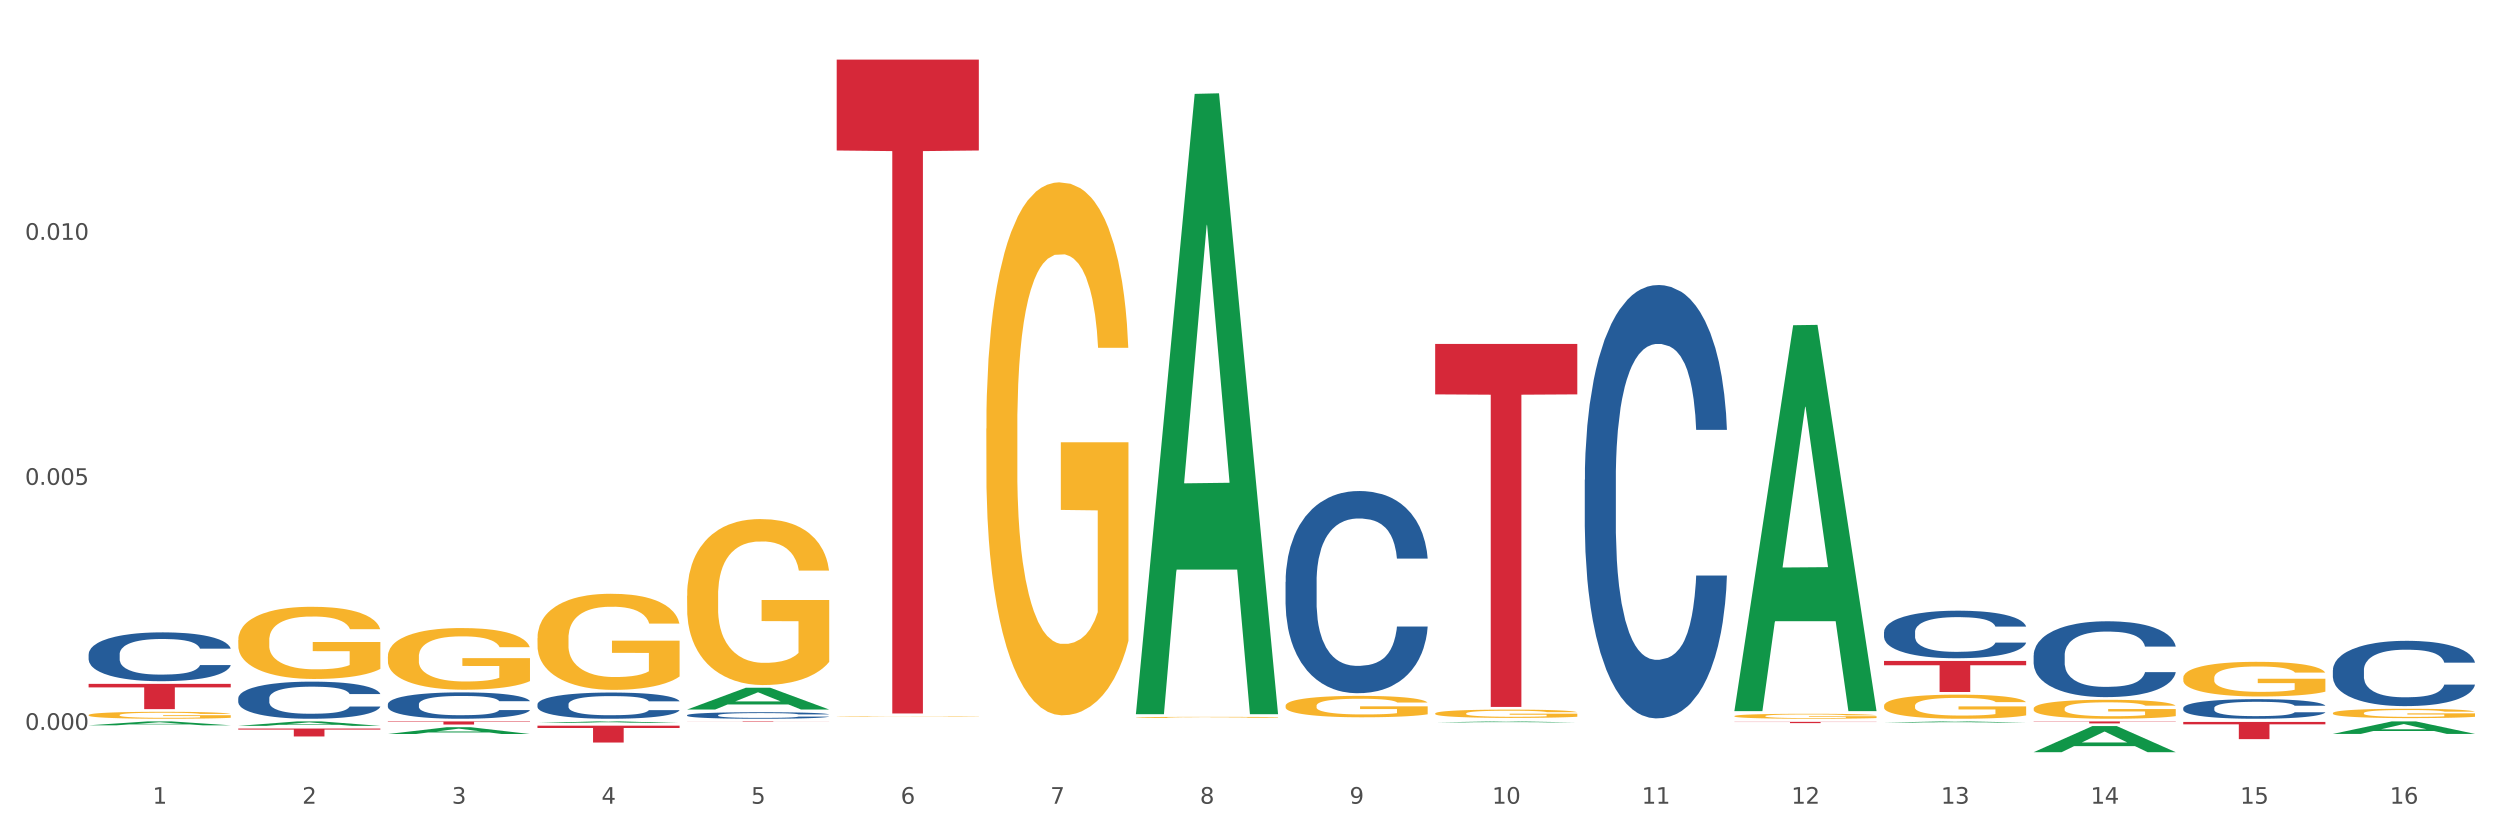 <?xml version="1.0" encoding="utf-8" standalone="no"?>
<!DOCTYPE svg PUBLIC "-//W3C//DTD SVG 1.1//EN"
  "http://www.w3.org/Graphics/SVG/1.1/DTD/svg11.dtd">
<svg xmlns:xlink="http://www.w3.org/1999/xlink" width="1080pt" height="360pt" viewBox="0 0 1080 360" xmlns="http://www.w3.org/2000/svg" version="1.1">
 <rect x="0" y="0" width="1080" height="360" fill="#333333" stroke="none"/>
 <defs>
  <style type="text/css">*{stroke-linejoin: round; stroke-linecap: butt}</style>
 </defs>
 <g id="figure_1">
  <g id="patch_1">
   <path d="M 0 360 
L 1080 360 
L 1080 0 
L 0 0 
z
" style="fill: #ffffff; stroke: #ffffff; stroke-linejoin: miter"/>
  </g>
  <g id="axes_1">
   <g id="matplotlib.axis_1">
    <g id="xtick_1">
     <g id="text_1">
      <!-- 1 -->
      <g style="fill: #4d4d4d" transform="translate(65.93 347.204) scale(0.096 -0.096)">
       <defs>
        <path id="DejaVuSans-31" d="M 794 531 
L 1825 531 
L 1825 4091 
L 703 3866 
L 703 4441 
L 1819 4666 
L 2450 4666 
L 2450 531 
L 3481 531 
L 3481 0 
L 794 0 
L 794 531 
z
" transform="scale(0.016)"/>
       </defs>
       <use xlink:href="#DejaVuSans-31"/>
      </g>
     </g>
    </g>
    <g id="xtick_2">
     <g id="text_2">
      <!-- 2 -->
      <g style="fill: #4d4d4d" transform="translate(130.565 347.204) scale(0.096 -0.096)">
       <defs>
        <path id="DejaVuSans-32" d="M 1228 531 
L 3431 531 
L 3431 0 
L 469 0 
L 469 531 
Q 828 903 1448 1529 
Q 2069 2156 2228 2338 
Q 2531 2678 2651 2914 
Q 2772 3150 2772 3378 
Q 2772 3750 2511 3984 
Q 2250 4219 1831 4219 
Q 1534 4219 1204 4116 
Q 875 4013 500 3803 
L 500 4441 
Q 881 4594 1212 4672 
Q 1544 4750 1819 4750 
Q 2544 4750 2975 4387 
Q 3406 4025 3406 3419 
Q 3406 3131 3298 2873 
Q 3191 2616 2906 2266 
Q 2828 2175 2409 1742 
Q 1991 1309 1228 531 
z
" transform="scale(0.016)"/>
       </defs>
       <use xlink:href="#DejaVuSans-32"/>
      </g>
     </g>
    </g>
    <g id="xtick_3">
     <g id="text_3">
      <!-- 3 -->
      <g style="fill: #4d4d4d" transform="translate(195.199 347.204) scale(0.096 -0.096)">
       <defs>
        <path id="DejaVuSans-33" d="M 2597 2516 
Q 3050 2419 3304 2112 
Q 3559 1806 3559 1356 
Q 3559 666 3084 287 
Q 2609 -91 1734 -91 
Q 1441 -91 1130 -33 
Q 819 25 488 141 
L 488 750 
Q 750 597 1062 519 
Q 1375 441 1716 441 
Q 2309 441 2620 675 
Q 2931 909 2931 1356 
Q 2931 1769 2642 2001 
Q 2353 2234 1838 2234 
L 1294 2234 
L 1294 2753 
L 1863 2753 
Q 2328 2753 2575 2939 
Q 2822 3125 2822 3475 
Q 2822 3834 2567 4026 
Q 2313 4219 1838 4219 
Q 1578 4219 1281 4162 
Q 984 4106 628 3988 
L 628 4550 
Q 988 4650 1302 4700 
Q 1616 4750 1894 4750 
Q 2613 4750 3031 4423 
Q 3450 4097 3450 3541 
Q 3450 3153 3228 2886 
Q 3006 2619 2597 2516 
z
" transform="scale(0.016)"/>
       </defs>
       <use xlink:href="#DejaVuSans-33"/>
      </g>
     </g>
    </g>
    <g id="xtick_4">
     <g id="text_4">
      <!-- 4 -->
      <g style="fill: #4d4d4d" transform="translate(259.833 347.204) scale(0.096 -0.096)">
       <defs>
        <path id="DejaVuSans-34" d="M 2419 4116 
L 825 1625 
L 2419 1625 
L 2419 4116 
z
M 2253 4666 
L 3047 4666 
L 3047 1625 
L 3713 1625 
L 3713 1100 
L 3047 1100 
L 3047 0 
L 2419 0 
L 2419 1100 
L 313 1100 
L 313 1709 
L 2253 4666 
z
" transform="scale(0.016)"/>
       </defs>
       <use xlink:href="#DejaVuSans-34"/>
      </g>
     </g>
    </g>
    <g id="xtick_5">
     <g id="text_5">
      <!-- 5 -->
      <g style="fill: #4d4d4d" transform="translate(324.467 347.204) scale(0.096 -0.096)">
       <defs>
        <path id="DejaVuSans-35" d="M 691 4666 
L 3169 4666 
L 3169 4134 
L 1269 4134 
L 1269 2991 
Q 1406 3038 1543 3061 
Q 1681 3084 1819 3084 
Q 2600 3084 3056 2656 
Q 3513 2228 3513 1497 
Q 3513 744 3044 326 
Q 2575 -91 1722 -91 
Q 1428 -91 1123 -41 
Q 819 9 494 109 
L 494 744 
Q 775 591 1075 516 
Q 1375 441 1709 441 
Q 2250 441 2565 725 
Q 2881 1009 2881 1497 
Q 2881 1984 2565 2268 
Q 2250 2553 1709 2553 
Q 1456 2553 1204 2497 
Q 953 2441 691 2322 
L 691 4666 
z
" transform="scale(0.016)"/>
       </defs>
       <use xlink:href="#DejaVuSans-35"/>
      </g>
     </g>
    </g>
    <g id="xtick_6">
     <g id="text_6">
      <!-- 6 -->
      <g style="fill: #4d4d4d" transform="translate(389.102 347.204) scale(0.096 -0.096)">
       <defs>
        <path id="DejaVuSans-36" d="M 2113 2584 
Q 1688 2584 1439 2293 
Q 1191 2003 1191 1497 
Q 1191 994 1439 701 
Q 1688 409 2113 409 
Q 2538 409 2786 701 
Q 3034 994 3034 1497 
Q 3034 2003 2786 2293 
Q 2538 2584 2113 2584 
z
M 3366 4563 
L 3366 3988 
Q 3128 4100 2886 4159 
Q 2644 4219 2406 4219 
Q 1781 4219 1451 3797 
Q 1122 3375 1075 2522 
Q 1259 2794 1537 2939 
Q 1816 3084 2150 3084 
Q 2853 3084 3261 2657 
Q 3669 2231 3669 1497 
Q 3669 778 3244 343 
Q 2819 -91 2113 -91 
Q 1303 -91 875 529 
Q 447 1150 447 2328 
Q 447 3434 972 4092 
Q 1497 4750 2381 4750 
Q 2619 4750 2861 4703 
Q 3103 4656 3366 4563 
z
" transform="scale(0.016)"/>
       </defs>
       <use xlink:href="#DejaVuSans-36"/>
      </g>
     </g>
    </g>
    <g id="xtick_7">
     <g id="text_7">
      <!-- 7 -->
      <g style="fill: #4d4d4d" transform="translate(453.736 347.204) scale(0.096 -0.096)">
       <defs>
        <path id="DejaVuSans-37" d="M 525 4666 
L 3525 4666 
L 3525 4397 
L 1831 0 
L 1172 0 
L 2766 4134 
L 525 4134 
L 525 4666 
z
" transform="scale(0.016)"/>
       </defs>
       <use xlink:href="#DejaVuSans-37"/>
      </g>
     </g>
    </g>
    <g id="xtick_8">
     <g id="text_8">
      <!-- 8 -->
      <g style="fill: #4d4d4d" transform="translate(518.37 347.204) scale(0.096 -0.096)">
       <defs>
        <path id="DejaVuSans-38" d="M 2034 2216 
Q 1584 2216 1326 1975 
Q 1069 1734 1069 1313 
Q 1069 891 1326 650 
Q 1584 409 2034 409 
Q 2484 409 2743 651 
Q 3003 894 3003 1313 
Q 3003 1734 2745 1975 
Q 2488 2216 2034 2216 
z
M 1403 2484 
Q 997 2584 770 2862 
Q 544 3141 544 3541 
Q 544 4100 942 4425 
Q 1341 4750 2034 4750 
Q 2731 4750 3128 4425 
Q 3525 4100 3525 3541 
Q 3525 3141 3298 2862 
Q 3072 2584 2669 2484 
Q 3125 2378 3379 2068 
Q 3634 1759 3634 1313 
Q 3634 634 3220 271 
Q 2806 -91 2034 -91 
Q 1263 -91 848 271 
Q 434 634 434 1313 
Q 434 1759 690 2068 
Q 947 2378 1403 2484 
z
M 1172 3481 
Q 1172 3119 1398 2916 
Q 1625 2713 2034 2713 
Q 2441 2713 2670 2916 
Q 2900 3119 2900 3481 
Q 2900 3844 2670 4047 
Q 2441 4250 2034 4250 
Q 1625 4250 1398 4047 
Q 1172 3844 1172 3481 
z
" transform="scale(0.016)"/>
       </defs>
       <use xlink:href="#DejaVuSans-38"/>
      </g>
     </g>
    </g>
    <g id="xtick_9">
     <g id="text_9">
      <!-- 9 -->
      <g style="fill: #4d4d4d" transform="translate(583.005 347.204) scale(0.096 -0.096)">
       <defs>
        <path id="DejaVuSans-39" d="M 703 97 
L 703 672 
Q 941 559 1184 500 
Q 1428 441 1663 441 
Q 2288 441 2617 861 
Q 2947 1281 2994 2138 
Q 2813 1869 2534 1725 
Q 2256 1581 1919 1581 
Q 1219 1581 811 2004 
Q 403 2428 403 3163 
Q 403 3881 828 4315 
Q 1253 4750 1959 4750 
Q 2769 4750 3195 4129 
Q 3622 3509 3622 2328 
Q 3622 1225 3098 567 
Q 2575 -91 1691 -91 
Q 1453 -91 1209 -44 
Q 966 3 703 97 
z
M 1959 2075 
Q 2384 2075 2632 2365 
Q 2881 2656 2881 3163 
Q 2881 3666 2632 3958 
Q 2384 4250 1959 4250 
Q 1534 4250 1286 3958 
Q 1038 3666 1038 3163 
Q 1038 2656 1286 2365 
Q 1534 2075 1959 2075 
z
" transform="scale(0.016)"/>
       </defs>
       <use xlink:href="#DejaVuSans-39"/>
      </g>
     </g>
    </g>
    <g id="xtick_10">
     <g id="text_10">
      <!-- 10 -->
      <g style="fill: #4d4d4d" transform="translate(644.585 347.204) scale(0.096 -0.096)">
       <defs>
        <path id="DejaVuSans-30" d="M 2034 4250 
Q 1547 4250 1301 3770 
Q 1056 3291 1056 2328 
Q 1056 1369 1301 889 
Q 1547 409 2034 409 
Q 2525 409 2770 889 
Q 3016 1369 3016 2328 
Q 3016 3291 2770 3770 
Q 2525 4250 2034 4250 
z
M 2034 4750 
Q 2819 4750 3233 4129 
Q 3647 3509 3647 2328 
Q 3647 1150 3233 529 
Q 2819 -91 2034 -91 
Q 1250 -91 836 529 
Q 422 1150 422 2328 
Q 422 3509 836 4129 
Q 1250 4750 2034 4750 
z
" transform="scale(0.016)"/>
       </defs>
       <use xlink:href="#DejaVuSans-31"/>
       <use xlink:href="#DejaVuSans-30" transform="translate(63.623 0)"/>
      </g>
     </g>
    </g>
    <g id="xtick_11">
     <g id="text_11">
      <!-- 11 -->
      <g style="fill: #4d4d4d" transform="translate(709.219 347.204) scale(0.096 -0.096)">
       <use xlink:href="#DejaVuSans-31"/>
       <use xlink:href="#DejaVuSans-31" transform="translate(63.623 0)"/>
      </g>
     </g>
    </g>
    <g id="xtick_12">
     <g id="text_12">
      <!-- 12 -->
      <g style="fill: #4d4d4d" transform="translate(773.854 347.204) scale(0.096 -0.096)">
       <use xlink:href="#DejaVuSans-31"/>
       <use xlink:href="#DejaVuSans-32" transform="translate(63.623 0)"/>
      </g>
     </g>
    </g>
    <g id="xtick_13">
     <g id="text_13">
      <!-- 13 -->
      <g style="fill: #4d4d4d" transform="translate(838.488 347.204) scale(0.096 -0.096)">
       <use xlink:href="#DejaVuSans-31"/>
       <use xlink:href="#DejaVuSans-33" transform="translate(63.623 0)"/>
      </g>
     </g>
    </g>
    <g id="xtick_14">
     <g id="text_14">
      <!-- 14 -->
      <g style="fill: #4d4d4d" transform="translate(903.122 347.204) scale(0.096 -0.096)">
       <use xlink:href="#DejaVuSans-31"/>
       <use xlink:href="#DejaVuSans-34" transform="translate(63.623 0)"/>
      </g>
     </g>
    </g>
    <g id="xtick_15">
     <g id="text_15">
      <!-- 15 -->
      <g style="fill: #4d4d4d" transform="translate(967.756 347.204) scale(0.096 -0.096)">
       <use xlink:href="#DejaVuSans-31"/>
       <use xlink:href="#DejaVuSans-35" transform="translate(63.623 0)"/>
      </g>
     </g>
    </g>
    <g id="xtick_16">
     <g id="text_16">
      <!-- 16 -->
      <g style="fill: #4d4d4d" transform="translate(1032.391 347.204) scale(0.096 -0.096)">
       <use xlink:href="#DejaVuSans-31"/>
       <use xlink:href="#DejaVuSans-36" transform="translate(63.623 0)"/>
      </g>
     </g>
    </g>
    <g id="xtick_17"/>
    <g id="xtick_18"/>
    <g id="xtick_19"/>
    <g id="xtick_20"/>
    <g id="xtick_21"/>
    <g id="xtick_22"/>
    <g id="xtick_23"/>
    <g id="xtick_24"/>
    <g id="xtick_25"/>
    <g id="xtick_26"/>
    <g id="xtick_27"/>
    <g id="xtick_28"/>
    <g id="xtick_29"/>
    <g id="xtick_30"/>
    <g id="xtick_31"/>
   </g>
   <g id="matplotlib.axis_2">
    <g id="ytick_1">
     <g id="text_17">
      <!-- 0.000 -->
      <g style="fill: #4d4d4d" transform="translate(10.8 315.298) scale(0.096 -0.096)">
       <defs>
        <path id="DejaVuSans-2e" d="M 684 794 
L 1344 794 
L 1344 0 
L 684 0 
L 684 794 
z
" transform="scale(0.016)"/>
       </defs>
       <use xlink:href="#DejaVuSans-30"/>
       <use xlink:href="#DejaVuSans-2e" transform="translate(63.623 0)"/>
       <use xlink:href="#DejaVuSans-30" transform="translate(95.41 0)"/>
       <use xlink:href="#DejaVuSans-30" transform="translate(159.033 0)"/>
       <use xlink:href="#DejaVuSans-30" transform="translate(222.656 0)"/>
      </g>
     </g>
    </g>
    <g id="ytick_2">
     <g id="text_18">
      <!-- 0.005 -->
      <g style="fill: #4d4d4d" transform="translate(10.8 209.447) scale(0.096 -0.096)">
       <use xlink:href="#DejaVuSans-30"/>
       <use xlink:href="#DejaVuSans-2e" transform="translate(63.623 0)"/>
       <use xlink:href="#DejaVuSans-30" transform="translate(95.41 0)"/>
       <use xlink:href="#DejaVuSans-30" transform="translate(159.033 0)"/>
       <use xlink:href="#DejaVuSans-35" transform="translate(222.656 0)"/>
      </g>
     </g>
    </g>
    <g id="ytick_3">
     <g id="text_19">
      <!-- 0.010 -->
      <g style="fill: #4d4d4d" transform="translate(10.8 103.596) scale(0.096 -0.096)">
       <use xlink:href="#DejaVuSans-30"/>
       <use xlink:href="#DejaVuSans-2e" transform="translate(63.623 0)"/>
       <use xlink:href="#DejaVuSans-30" transform="translate(95.41 0)"/>
       <use xlink:href="#DejaVuSans-31" transform="translate(159.033 0)"/>
       <use xlink:href="#DejaVuSans-30" transform="translate(222.656 0)"/>
      </g>
     </g>
    </g>
    <g id="ytick_4"/>
    <g id="ytick_5"/>
    <g id="ytick_6"/>
   </g>
   <g id="PolyCollection_1">
    <path d="M 102.917 314.718 
L 164.32 314.718 
L 164.32 315.196 
L 140.166 315.2 
L 140.166 318.163 
L 126.925 318.163 
L 126.925 315.2 
L 102.917 315.196 
L 102.917 314.721 
L 102.917 314.718 
z
" clip-path="url(#p93f6884bcb)" style="fill: #d62839"/>
    <path d="M 167.552 311.65 
L 228.954 311.65 
L 228.954 311.84 
L 204.801 311.841 
L 204.801 313.013 
L 191.56 313.013 
L 191.56 311.841 
L 167.552 311.84 
L 167.552 311.652 
L 167.552 311.65 
z
" clip-path="url(#p93f6884bcb)" style="fill: #d62839"/>
    <path d="M 296.82 311.65 
L 358.223 311.65 
L 358.223 311.679 
L 334.069 311.679 
L 334.069 311.854 
L 320.828 311.854 
L 320.828 311.679 
L 296.82 311.679 
L 296.82 311.651 
L 296.82 311.65 
z
" clip-path="url(#p93f6884bcb)" style="fill: #d62839"/>
    <path d="M 102.917 313.57 
L 102.981 313.569 
L 128.301 311.652 
L 138.809 311.65 
L 164.32 313.574 
L 152.166 313.574 
L 146.659 313.126 
L 120.515 313.126 
L 120.325 313.133 
L 115.008 313.574 
L 102.917 313.574 
L 102.917 313.57 
L 123.807 312.859 
L 143.367 312.857 
L 133.682 312.06 
L 133.555 312.057 
L 133.429 312.062 
L 123.744 312.857 
L 123.807 312.859 
L 102.917 313.57 
z
" clip-path="url(#p93f6884bcb)" style="fill: #109648"/>
    <path d="M 38.283 313.333 
L 38.346 313.332 
L 63.667 311.652 
L 74.175 311.65 
L 99.686 313.336 
L 87.532 313.336 
L 82.024 312.944 
L 55.881 312.944 
L 55.691 312.95 
L 50.374 313.336 
L 38.283 313.336 
L 38.283 313.333 
L 59.173 312.709 
L 78.733 312.708 
L 69.048 312.01 
L 68.921 312.007 
L 68.794 312.011 
L 59.109 312.708 
L 59.173 312.709 
L 38.283 313.333 
z
" clip-path="url(#p93f6884bcb)" style="fill: #109648"/>
    <path d="M 361.454 25.759 
L 422.857 25.759 
L 422.857 65.012 
L 398.703 65.277 
L 398.703 308.215 
L 385.463 308.215 
L 385.463 65.277 
L 361.454 65.012 
L 361.454 26.025 
L 361.454 25.759 
z
" clip-path="url(#p93f6884bcb)" style="fill: #d62839"/>
    <path d="M 232.186 313.49 
L 293.588 313.49 
L 293.588 314.501 
L 269.435 314.508 
L 269.435 320.765 
L 256.194 320.765 
L 256.194 314.508 
L 232.186 314.501 
L 232.186 313.497 
L 232.186 313.49 
z
" clip-path="url(#p93f6884bcb)" style="fill: #d62839"/>
    <path d="M 38.283 295.423 
L 99.686 295.423 
L 99.686 296.943 
L 75.532 296.953 
L 75.532 306.355 
L 62.291 306.355 
L 62.291 296.953 
L 38.283 296.943 
L 38.283 295.434 
L 38.283 295.423 
z
" clip-path="url(#p93f6884bcb)" style="fill: #d62839"/>
    <path d="M 619.992 312.083 
L 620.055 312.083 
L 645.376 311.651 
L 655.884 311.65 
L 681.394 312.084 
L 669.24 312.084 
L 663.733 311.983 
L 637.59 311.983 
L 637.4 311.985 
L 632.082 312.084 
L 619.992 312.084 
L 619.992 312.083 
L 640.881 311.923 
L 660.441 311.922 
L 650.756 311.743 
L 650.63 311.742 
L 650.503 311.743 
L 640.818 311.922 
L 640.881 311.923 
L 619.992 312.083 
z
" clip-path="url(#p93f6884bcb)" style="fill: #109648"/>
    <path d="M 943.163 292.829 
L 943.236 292.816 
L 943.236 292.323 
L 943.381 291.899 
L 944.106 290.873 
L 945.193 290.025 
L 945.99 289.574 
L 946.788 289.204 
L 947.73 288.835 
L 948.89 288.452 
L 950.992 287.891 
L 952.297 287.604 
L 953.892 287.303 
L 956.792 286.865 
L 958.894 286.619 
L 961.069 286.414 
L 964.621 286.168 
L 966.941 286.058 
L 969.406 285.976 
L 972.378 285.922 
L 974.626 285.908 
L 979.555 285.949 
L 983.76 286.072 
L 985.79 286.168 
L 988.4 286.332 
L 989.777 286.441 
L 992.024 286.66 
L 994.344 286.947 
L 995.939 287.194 
L 998.331 287.659 
L 1000.144 288.124 
L 1001.811 288.698 
L 1002.681 289.095 
L 1003.333 289.464 
L 1003.913 289.888 
L 1004.493 290.559 
L 991.444 290.559 
L 990.937 290.08 
L 990.139 289.628 
L 988.979 289.191 
L 987.965 288.917 
L 986.225 288.575 
L 984.63 288.356 
L 982.962 288.192 
L 980.933 288.055 
L 979.338 287.987 
L 977.09 287.932 
L 972.668 287.946 
L 969.696 288.055 
L 967.666 288.192 
L 966.361 288.315 
L 965.201 288.452 
L 963.896 288.644 
L 962.374 288.931 
L 961.287 289.191 
L 960.199 289.519 
L 959.329 289.847 
L 958.532 290.23 
L 957.879 290.641 
L 957.372 291.065 
L 956.937 291.584 
L 956.575 292.446 
L 956.575 294.32 
L 956.72 294.744 
L 957.082 295.305 
L 957.517 295.729 
L 958.242 296.235 
L 958.894 296.577 
L 960.127 297.07 
L 961.504 297.48 
L 962.592 297.74 
L 963.679 297.959 
L 965.564 298.26 
L 967.666 298.506 
L 969.479 298.656 
L 971.943 298.793 
L 973.611 298.848 
L 975.061 298.875 
L 978.613 298.875 
L 981.15 298.834 
L 983.977 298.738 
L 986.152 298.615 
L 987.965 298.465 
L 989.994 298.219 
L 991.299 297.986 
L 991.299 295.127 
L 975.351 295.114 
L 975.351 293.212 
L 1004.566 293.212 
L 1004.566 298.793 
L 1003.333 299.08 
L 1001.956 299.34 
L 1000.506 299.573 
L 998.331 299.86 
L 995.721 300.134 
L 993.402 300.325 
L 990.937 300.489 
L 988.037 300.64 
L 984.267 300.776 
L 981.948 300.831 
L 979.048 300.872 
L 975.641 300.886 
L 972.668 300.859 
L 969.768 300.79 
L 966.724 300.667 
L 963.751 300.489 
L 961.504 300.311 
L 959.257 300.093 
L 956.865 299.805 
L 954.98 299.532 
L 953.53 299.285 
L 951.935 298.971 
L 950.195 298.561 
L 948.89 298.191 
L 947.73 297.808 
L 946.498 297.316 
L 945.628 296.892 
L 944.758 296.358 
L 944.251 295.962 
L 943.671 295.346 
L 943.236 294.484 
L 943.163 292.829 
z
" clip-path="url(#p93f6884bcb)" style="fill: #f7b32b"/>
    <path d="M 878.529 306.095 
L 878.601 306.088 
L 878.601 305.818 
L 878.746 305.586 
L 879.471 305.024 
L 880.559 304.56 
L 881.356 304.312 
L 882.154 304.11 
L 883.096 303.908 
L 884.256 303.698 
L 886.358 303.391 
L 887.663 303.234 
L 889.258 303.069 
L 892.158 302.829 
L 894.26 302.694 
L 896.435 302.582 
L 899.987 302.447 
L 902.307 302.387 
L 904.772 302.342 
L 907.744 302.312 
L 909.991 302.305 
L 914.921 302.327 
L 919.126 302.395 
L 921.155 302.447 
L 923.765 302.537 
L 925.143 302.597 
L 927.39 302.717 
L 929.71 302.874 
L 931.305 303.009 
L 933.697 303.264 
L 935.509 303.518 
L 937.177 303.833 
L 938.047 304.05 
L 938.699 304.252 
L 939.279 304.485 
L 939.859 304.852 
L 926.81 304.852 
L 926.303 304.59 
L 925.505 304.342 
L 924.345 304.103 
L 923.33 303.953 
L 921.59 303.766 
L 919.996 303.646 
L 918.328 303.556 
L 916.298 303.481 
L 914.703 303.444 
L 912.456 303.414 
L 908.034 303.421 
L 905.062 303.481 
L 903.032 303.556 
L 901.727 303.623 
L 900.567 303.698 
L 899.262 303.803 
L 897.74 303.96 
L 896.652 304.103 
L 895.565 304.282 
L 894.695 304.462 
L 893.898 304.672 
L 893.245 304.897 
L 892.738 305.129 
L 892.303 305.413 
L 891.94 305.885 
L 891.94 306.912 
L 892.085 307.144 
L 892.448 307.451 
L 892.883 307.683 
L 893.608 307.96 
L 894.26 308.147 
L 895.492 308.417 
L 896.87 308.642 
L 897.957 308.784 
L 899.045 308.904 
L 900.93 309.069 
L 903.032 309.204 
L 904.844 309.286 
L 907.309 309.361 
L 908.976 309.391 
L 910.426 309.406 
L 913.978 309.406 
L 916.516 309.383 
L 919.343 309.331 
L 921.518 309.263 
L 923.33 309.181 
L 925.36 309.046 
L 926.665 308.919 
L 926.665 307.353 
L 910.716 307.346 
L 910.716 306.305 
L 939.931 306.305 
L 939.931 309.361 
L 938.699 309.518 
L 937.322 309.66 
L 935.872 309.788 
L 933.697 309.945 
L 931.087 310.095 
L 928.767 310.2 
L 926.303 310.29 
L 923.403 310.372 
L 919.633 310.447 
L 917.313 310.477 
L 914.413 310.499 
L 911.006 310.507 
L 908.034 310.492 
L 905.134 310.454 
L 902.089 310.387 
L 899.117 310.29 
L 896.87 310.192 
L 894.623 310.072 
L 892.23 309.915 
L 890.345 309.765 
L 888.895 309.63 
L 887.301 309.458 
L 885.561 309.234 
L 884.256 309.031 
L 883.096 308.822 
L 881.864 308.552 
L 880.994 308.32 
L 880.124 308.028 
L 879.616 307.81 
L 879.036 307.473 
L 878.601 307.001 
L 878.529 306.095 
z
" clip-path="url(#p93f6884bcb)" style="fill: #f7b32b"/>
    <path d="M 1007.797 308.055 
L 1007.87 308.051 
L 1007.87 307.919 
L 1008.015 307.804 
L 1008.74 307.528 
L 1009.827 307.299 
L 1010.625 307.178 
L 1011.422 307.078 
L 1012.365 306.979 
L 1013.524 306.875 
L 1015.627 306.724 
L 1016.932 306.647 
L 1018.527 306.566 
L 1021.426 306.448 
L 1023.529 306.381 
L 1025.703 306.326 
L 1029.256 306.26 
L 1031.576 306.23 
L 1034.04 306.208 
L 1037.013 306.193 
L 1039.26 306.19 
L 1044.19 306.201 
L 1048.394 306.234 
L 1050.424 306.26 
L 1053.034 306.304 
L 1054.411 306.333 
L 1056.659 306.392 
L 1058.978 306.47 
L 1060.573 306.536 
L 1062.966 306.661 
L 1064.778 306.787 
L 1066.445 306.942 
L 1067.315 307.049 
L 1067.968 307.148 
L 1068.548 307.262 
L 1069.128 307.443 
L 1056.079 307.443 
L 1055.571 307.314 
L 1054.774 307.192 
L 1053.614 307.074 
L 1052.599 307.001 
L 1050.859 306.908 
L 1049.264 306.849 
L 1047.597 306.805 
L 1045.567 306.768 
L 1043.972 306.75 
L 1041.725 306.735 
L 1037.303 306.739 
L 1034.33 306.768 
L 1032.3 306.805 
L 1030.996 306.838 
L 1029.836 306.875 
L 1028.531 306.927 
L 1027.008 307.004 
L 1025.921 307.074 
L 1024.834 307.163 
L 1023.964 307.251 
L 1023.166 307.355 
L 1022.514 307.465 
L 1022.006 307.579 
L 1021.571 307.72 
L 1021.209 307.952 
L 1021.209 308.457 
L 1021.354 308.571 
L 1021.716 308.722 
L 1022.151 308.837 
L 1022.876 308.973 
L 1023.529 309.065 
L 1024.761 309.198 
L 1026.138 309.309 
L 1027.226 309.379 
L 1028.313 309.438 
L 1030.198 309.519 
L 1032.3 309.585 
L 1034.113 309.626 
L 1036.578 309.663 
L 1038.245 309.677 
L 1039.695 309.685 
L 1043.247 309.685 
L 1045.784 309.674 
L 1048.612 309.648 
L 1050.786 309.615 
L 1052.599 309.574 
L 1054.629 309.508 
L 1055.934 309.445 
L 1055.934 308.674 
L 1039.985 308.671 
L 1039.985 308.158 
L 1069.2 308.158 
L 1069.2 309.663 
L 1067.968 309.74 
L 1066.59 309.81 
L 1065.14 309.873 
L 1062.966 309.95 
L 1060.356 310.024 
L 1058.036 310.075 
L 1055.571 310.12 
L 1052.671 310.16 
L 1048.902 310.197 
L 1046.582 310.212 
L 1043.682 310.223 
L 1040.275 310.227 
L 1037.303 310.219 
L 1034.403 310.201 
L 1031.358 310.168 
L 1028.386 310.12 
L 1026.138 310.072 
L 1023.891 310.013 
L 1021.499 309.935 
L 1019.614 309.862 
L 1018.164 309.795 
L 1016.569 309.71 
L 1014.829 309.6 
L 1013.524 309.5 
L 1012.365 309.397 
L 1011.132 309.264 
L 1010.262 309.15 
L 1009.392 309.006 
L 1008.885 308.899 
L 1008.305 308.733 
L 1007.87 308.501 
L 1007.797 308.055 
z
" clip-path="url(#p93f6884bcb)" style="fill: #f7b32b"/>
    <path d="M 490.723 308.036 
L 490.786 307.784 
L 516.107 40.554 
L 526.615 40.302 
L 552.126 308.54 
L 539.972 308.54 
L 534.464 246.077 
L 508.321 246.077 
L 508.131 247.085 
L 502.814 308.54 
L 490.723 308.54 
L 490.723 308.036 
L 511.613 208.801 
L 531.173 208.549 
L 521.488 97.476 
L 521.361 96.972 
L 521.234 97.728 
L 511.549 208.549 
L 511.613 208.801 
L 490.723 308.036 
z
" clip-path="url(#p93f6884bcb)" style="fill: #109648"/>
    <path d="M 749.26 306.894 
L 749.324 306.737 
L 774.644 140.497 
L 785.152 140.341 
L 810.663 307.207 
L 798.509 307.207 
L 793.002 268.35 
L 766.858 268.35 
L 766.668 268.977 
L 761.351 307.207 
L 749.26 307.207 
L 749.26 306.894 
L 770.15 245.161 
L 789.71 245.004 
L 780.025 175.908 
L 779.898 175.594 
L 779.772 176.064 
L 770.086 245.004 
L 770.15 245.161 
L 749.26 306.894 
z
" clip-path="url(#p93f6884bcb)" style="fill: #109648"/>
    <path d="M 1007.797 317.045 
L 1007.861 317.04 
L 1033.181 311.655 
L 1043.689 311.65 
L 1069.2 317.055 
L 1057.046 317.055 
L 1051.539 315.797 
L 1025.395 315.797 
L 1025.205 315.817 
L 1019.888 317.055 
L 1007.797 317.055 
L 1007.797 317.045 
L 1028.687 315.046 
L 1048.247 315.041 
L 1038.562 312.802 
L 1038.435 312.792 
L 1038.309 312.808 
L 1028.624 315.041 
L 1028.687 315.046 
L 1007.797 317.045 
z
" clip-path="url(#p93f6884bcb)" style="fill: #109648"/>
    <path d="M 878.529 324.928 
L 878.592 324.918 
L 903.913 313.663 
L 914.421 313.653 
L 939.931 324.95 
L 927.777 324.95 
L 922.27 322.319 
L 896.127 322.319 
L 895.937 322.361 
L 890.619 324.95 
L 878.529 324.95 
L 878.529 324.928 
L 899.418 320.749 
L 918.979 320.738 
L 909.293 316.061 
L 909.167 316.039 
L 909.04 316.071 
L 899.355 320.738 
L 899.418 320.749 
L 878.529 324.928 
z
" clip-path="url(#p93f6884bcb)" style="fill: #109648"/>
    <path d="M 232.186 312.345 
L 232.249 312.344 
L 257.57 311.651 
L 268.078 311.65 
L 293.588 312.346 
L 281.435 312.346 
L 275.927 312.184 
L 249.784 312.184 
L 249.594 312.187 
L 244.276 312.346 
L 232.186 312.346 
L 232.186 312.345 
L 253.075 312.088 
L 272.636 312.087 
L 262.95 311.799 
L 262.824 311.797 
L 262.697 311.799 
L 253.012 312.087 
L 253.075 312.088 
L 232.186 312.345 
z
" clip-path="url(#p93f6884bcb)" style="fill: #109648"/>
    <path d="M 38.283 308.889 
L 38.355 308.886 
L 38.355 308.787 
L 38.5 308.702 
L 39.225 308.496 
L 40.313 308.325 
L 41.11 308.235 
L 41.908 308.16 
L 42.85 308.086 
L 44.01 308.009 
L 46.112 307.897 
L 47.417 307.839 
L 49.012 307.779 
L 51.912 307.691 
L 54.014 307.641 
L 56.189 307.6 
L 59.741 307.551 
L 62.061 307.529 
L 64.526 307.512 
L 67.498 307.501 
L 69.745 307.498 
L 74.675 307.507 
L 78.88 307.531 
L 80.91 307.551 
L 83.519 307.583 
L 84.897 307.605 
L 87.144 307.649 
L 89.464 307.707 
L 91.059 307.757 
L 93.451 307.85 
L 95.263 307.943 
L 96.931 308.059 
L 97.801 308.138 
L 98.453 308.213 
L 99.033 308.298 
L 99.613 308.432 
L 86.564 308.432 
L 86.057 308.336 
L 85.259 308.246 
L 84.099 308.158 
L 83.084 308.103 
L 81.345 308.034 
L 79.75 307.99 
L 78.082 307.957 
L 76.052 307.93 
L 74.458 307.916 
L 72.21 307.905 
L 67.788 307.908 
L 64.816 307.93 
L 62.786 307.957 
L 61.481 307.982 
L 60.321 308.009 
L 59.016 308.048 
L 57.494 308.106 
L 56.407 308.158 
L 55.319 308.224 
L 54.449 308.29 
L 53.652 308.367 
L 52.999 308.449 
L 52.492 308.534 
L 52.057 308.639 
L 51.694 308.812 
L 51.694 309.188 
L 51.839 309.273 
L 52.202 309.386 
L 52.637 309.471 
L 53.362 309.573 
L 54.014 309.641 
L 55.247 309.74 
L 56.624 309.823 
L 57.711 309.875 
L 58.799 309.919 
L 60.684 309.979 
L 62.786 310.029 
L 64.598 310.059 
L 67.063 310.086 
L 68.731 310.097 
L 70.18 310.103 
L 73.733 310.103 
L 76.27 310.095 
L 79.097 310.075 
L 81.272 310.051 
L 83.084 310.021 
L 85.114 309.971 
L 86.419 309.924 
L 86.419 309.35 
L 70.47 309.347 
L 70.47 308.965 
L 99.686 308.965 
L 99.686 310.086 
L 98.453 310.144 
L 97.076 310.196 
L 95.626 310.243 
L 93.451 310.301 
L 90.841 310.356 
L 88.521 310.394 
L 86.057 310.427 
L 83.157 310.457 
L 79.387 310.485 
L 77.067 310.496 
L 74.168 310.504 
L 70.76 310.507 
L 67.788 310.501 
L 64.888 310.488 
L 61.844 310.463 
L 58.871 310.427 
L 56.624 310.391 
L 54.377 310.347 
L 51.984 310.29 
L 50.1 310.235 
L 48.65 310.185 
L 47.055 310.122 
L 45.315 310.04 
L 44.01 309.966 
L 42.85 309.889 
L 41.618 309.79 
L 40.748 309.705 
L 39.878 309.597 
L 39.37 309.518 
L 38.79 309.394 
L 38.355 309.221 
L 38.283 308.889 
z
" clip-path="url(#p93f6884bcb)" style="fill: #f7b32b"/>
    <path d="M 167.552 317.094 
L 167.615 317.091 
L 192.936 314.16 
L 203.444 314.157 
L 228.954 317.099 
L 216.8 317.099 
L 211.293 316.414 
L 185.149 316.414 
L 184.96 316.425 
L 179.642 317.099 
L 167.552 317.099 
L 167.552 317.094 
L 188.441 316.005 
L 208.001 316.003 
L 198.316 314.784 
L 198.19 314.779 
L 198.063 314.787 
L 188.378 316.003 
L 188.441 316.005 
L 167.552 317.094 
z
" clip-path="url(#p93f6884bcb)" style="fill: #109648"/>
    <path d="M 296.82 306.512 
L 296.883 306.503 
L 322.204 297.098 
L 332.712 297.089 
L 358.223 306.53 
L 346.069 306.53 
L 340.562 304.331 
L 314.418 304.331 
L 314.228 304.367 
L 308.911 306.53 
L 296.82 306.53 
L 296.82 306.512 
L 317.71 303.02 
L 337.27 303.011 
L 327.585 299.102 
L 327.458 299.084 
L 327.332 299.11 
L 317.646 303.011 
L 317.71 303.02 
L 296.82 306.512 
z
" clip-path="url(#p93f6884bcb)" style="fill: #109648"/>
    <path d="M 813.895 312.16 
L 813.958 312.159 
L 839.278 311.651 
L 849.787 311.65 
L 875.297 312.161 
L 863.143 312.161 
L 857.636 312.042 
L 831.492 312.042 
L 831.302 312.044 
L 825.985 312.161 
L 813.895 312.161 
L 813.895 312.16 
L 834.784 311.971 
L 854.344 311.971 
L 844.659 311.759 
L 844.533 311.758 
L 844.406 311.76 
L 834.721 311.971 
L 834.784 311.971 
L 813.895 312.16 
z
" clip-path="url(#p93f6884bcb)" style="fill: #109648"/>
    <path d="M 102.917 301.674 
L 102.99 301.659 
L 102.99 301.249 
L 103.208 300.692 
L 104.006 299.667 
L 105.022 298.89 
L 106.764 297.982 
L 107.708 297.601 
L 108.941 297.177 
L 111.482 296.488 
L 114.385 295.902 
L 116.417 295.58 
L 117.941 295.375 
L 121.353 295.009 
L 123.312 294.847 
L 125.344 294.716 
L 127.086 294.628 
L 129.99 294.525 
L 132.312 294.481 
L 134.998 294.467 
L 137.248 294.481 
L 140.223 294.54 
L 144.578 294.716 
L 146.247 294.818 
L 148.497 294.994 
L 150.82 295.228 
L 152.707 295.463 
L 154.884 295.8 
L 157.134 296.239 
L 159.312 296.796 
L 160.836 297.308 
L 162.07 297.85 
L 163.159 298.51 
L 163.957 299.227 
L 164.32 299.828 
L 151.038 299.828 
L 150.675 299.286 
L 149.949 298.7 
L 149.223 298.305 
L 148.425 297.982 
L 147.191 297.616 
L 146.102 297.382 
L 144.288 297.103 
L 142.618 296.928 
L 141.239 296.825 
L 139.57 296.737 
L 136.014 296.649 
L 133.473 296.649 
L 131.877 296.679 
L 129.917 296.752 
L 128.248 296.854 
L 126.288 297.03 
L 124.764 297.221 
L 123.24 297.47 
L 122.369 297.645 
L 121.062 297.968 
L 120.191 298.231 
L 119.03 298.685 
L 118.377 299.008 
L 117.216 299.843 
L 116.707 300.458 
L 116.49 300.883 
L 116.345 301.351 
L 116.345 303.637 
L 116.78 304.662 
L 117.143 305.102 
L 117.724 305.6 
L 118.812 306.244 
L 120.409 306.874 
L 122.078 307.328 
L 123.457 307.606 
L 124.764 307.812 
L 126.07 307.973 
L 127.667 308.119 
L 128.973 308.207 
L 130.933 308.295 
L 133.256 308.339 
L 135.07 308.339 
L 138.772 308.266 
L 140.441 308.192 
L 142.038 308.09 
L 143.78 307.929 
L 145.159 307.753 
L 145.957 307.621 
L 147.264 307.343 
L 148.28 307.05 
L 149.151 306.713 
L 149.731 306.42 
L 150.385 305.98 
L 150.893 305.482 
L 151.038 305.219 
L 164.32 305.219 
L 164.03 305.746 
L 163.521 306.259 
L 162.505 306.947 
L 161.707 307.343 
L 160.473 307.826 
L 159.167 308.236 
L 157.352 308.69 
L 155.683 309.027 
L 153.941 309.32 
L 152.054 309.584 
L 148.643 309.95 
L 147.409 310.053 
L 144.796 310.229 
L 142.764 310.331 
L 139.788 310.434 
L 136.74 310.492 
L 133.546 310.507 
L 130.715 310.478 
L 127.594 310.39 
L 125.635 310.302 
L 123.457 310.17 
L 120.917 309.965 
L 118.522 309.716 
L 116.272 309.423 
L 114.167 309.086 
L 112.208 308.705 
L 109.667 308.075 
L 107.78 307.46 
L 106.401 306.889 
L 105.458 306.405 
L 104.514 305.79 
L 104.006 305.365 
L 103.208 304.34 
L 102.917 303.388 
L 102.917 301.674 
z
" clip-path="url(#p93f6884bcb)" style="fill: #255c99"/>
    <path d="M 943.163 311.886 
L 1004.566 311.886 
L 1004.566 312.918 
L 980.412 312.925 
L 980.412 319.31 
L 967.171 319.31 
L 967.171 312.925 
L 943.163 312.918 
L 943.163 311.893 
L 943.163 311.886 
z
" clip-path="url(#p93f6884bcb)" style="fill: #d62839"/>
    <path d="M 878.529 311.65 
L 939.931 311.65 
L 939.931 311.77 
L 915.778 311.771 
L 915.778 312.509 
L 902.537 312.509 
L 902.537 311.771 
L 878.529 311.77 
L 878.529 311.651 
L 878.529 311.65 
z
" clip-path="url(#p93f6884bcb)" style="fill: #d62839"/>
    <path d="M 749.26 311.839 
L 810.663 311.839 
L 810.663 311.915 
L 786.509 311.916 
L 786.509 312.387 
L 773.268 312.387 
L 773.268 311.916 
L 749.26 311.915 
L 749.26 311.839 
L 749.26 311.839 
z
" clip-path="url(#p93f6884bcb)" style="fill: #d62839"/>
    <path d="M 813.895 285.515 
L 875.297 285.515 
L 875.297 287.381 
L 851.143 287.394 
L 851.143 298.941 
L 837.903 298.941 
L 837.903 287.394 
L 813.895 287.381 
L 813.895 285.528 
L 813.895 285.515 
z
" clip-path="url(#p93f6884bcb)" style="fill: #d62839"/>
    <path d="M 619.992 148.574 
L 681.394 148.574 
L 681.394 170.368 
L 657.241 170.515 
L 657.241 305.405 
L 644 305.405 
L 644 170.515 
L 619.992 170.368 
L 619.992 148.721 
L 619.992 148.574 
z
" clip-path="url(#p93f6884bcb)" style="fill: #d62839"/>
    <path d="M 813.895 304.901 
L 813.967 304.891 
L 813.967 304.548 
L 814.112 304.253 
L 814.837 303.539 
L 815.924 302.949 
L 816.722 302.635 
L 817.519 302.378 
L 818.462 302.121 
L 819.622 301.855 
L 821.724 301.464 
L 823.029 301.264 
L 824.624 301.055 
L 827.523 300.75 
L 829.626 300.579 
L 831.801 300.436 
L 835.353 300.265 
L 837.673 300.189 
L 840.137 300.132 
L 843.11 300.094 
L 845.357 300.084 
L 850.287 300.113 
L 854.491 300.198 
L 856.521 300.265 
L 859.131 300.379 
L 860.508 300.455 
L 862.756 300.608 
L 865.075 300.808 
L 866.67 300.979 
L 869.063 301.303 
L 870.875 301.626 
L 872.542 302.026 
L 873.412 302.302 
L 874.065 302.559 
L 874.645 302.854 
L 875.225 303.32 
L 862.176 303.32 
L 861.668 302.987 
L 860.871 302.673 
L 859.711 302.369 
L 858.696 302.178 
L 856.956 301.94 
L 855.361 301.788 
L 853.694 301.674 
L 851.664 301.579 
L 850.069 301.531 
L 847.822 301.493 
L 843.4 301.502 
L 840.427 301.579 
L 838.398 301.674 
L 837.093 301.759 
L 835.933 301.855 
L 834.628 301.988 
L 833.105 302.188 
L 832.018 302.369 
L 830.931 302.597 
L 830.061 302.826 
L 829.263 303.092 
L 828.611 303.378 
L 828.103 303.673 
L 827.668 304.034 
L 827.306 304.634 
L 827.306 305.938 
L 827.451 306.233 
L 827.813 306.623 
L 828.248 306.918 
L 828.973 307.271 
L 829.626 307.509 
L 830.858 307.851 
L 832.236 308.137 
L 833.323 308.318 
L 834.41 308.47 
L 836.295 308.679 
L 838.398 308.851 
L 840.21 308.955 
L 842.675 309.051 
L 844.342 309.089 
L 845.792 309.108 
L 849.344 309.108 
L 851.881 309.079 
L 854.709 309.012 
L 856.884 308.927 
L 858.696 308.822 
L 860.726 308.651 
L 862.031 308.489 
L 862.031 306.5 
L 846.082 306.49 
L 846.082 305.167 
L 875.297 305.167 
L 875.297 309.051 
L 874.065 309.25 
L 872.687 309.431 
L 871.237 309.593 
L 869.063 309.793 
L 866.453 309.983 
L 864.133 310.117 
L 861.668 310.231 
L 858.768 310.336 
L 854.999 310.431 
L 852.679 310.469 
L 849.779 310.497 
L 846.372 310.507 
L 843.4 310.488 
L 840.5 310.44 
L 837.455 310.355 
L 834.483 310.231 
L 832.236 310.107 
L 829.988 309.955 
L 827.596 309.755 
L 825.711 309.565 
L 824.261 309.393 
L 822.666 309.174 
L 820.926 308.889 
L 819.622 308.632 
L 818.462 308.365 
L 817.229 308.023 
L 816.359 307.727 
L 815.489 307.356 
L 814.982 307.08 
L 814.402 306.652 
L 813.967 306.052 
L 813.895 304.901 
z
" clip-path="url(#p93f6884bcb)" style="fill: #f7b32b"/>
    <path d="M 749.26 309.347 
L 749.333 309.345 
L 749.333 309.274 
L 749.478 309.213 
L 750.203 309.065 
L 751.29 308.943 
L 752.088 308.878 
L 752.885 308.825 
L 753.827 308.772 
L 754.987 308.717 
L 757.09 308.636 
L 758.395 308.595 
L 759.989 308.552 
L 762.889 308.489 
L 764.991 308.453 
L 767.166 308.424 
L 770.719 308.388 
L 773.038 308.372 
L 775.503 308.361 
L 778.475 308.353 
L 780.723 308.351 
L 785.652 308.357 
L 789.857 308.374 
L 791.887 308.388 
L 794.497 308.412 
L 795.874 308.428 
L 798.121 308.459 
L 800.441 308.5 
L 802.036 308.536 
L 804.428 308.603 
L 806.241 308.67 
L 807.908 308.752 
L 808.778 308.81 
L 809.43 308.863 
L 810.01 308.924 
L 810.59 309.02 
L 797.541 309.02 
L 797.034 308.951 
L 796.236 308.886 
L 795.077 308.823 
L 794.062 308.784 
L 792.322 308.735 
L 790.727 308.703 
L 789.06 308.68 
L 787.03 308.66 
L 785.435 308.65 
L 783.188 308.642 
L 778.765 308.644 
L 775.793 308.66 
L 773.763 308.68 
L 772.458 308.697 
L 771.298 308.717 
L 769.994 308.745 
L 768.471 308.786 
L 767.384 308.823 
L 766.296 308.871 
L 765.426 308.918 
L 764.629 308.973 
L 763.977 309.032 
L 763.469 309.093 
L 763.034 309.168 
L 762.672 309.292 
L 762.672 309.562 
L 762.817 309.623 
L 763.179 309.703 
L 763.614 309.765 
L 764.339 309.837 
L 764.991 309.887 
L 766.224 309.957 
L 767.601 310.017 
L 768.689 310.054 
L 769.776 310.085 
L 771.661 310.129 
L 773.763 310.164 
L 775.576 310.186 
L 778.04 310.206 
L 779.708 310.213 
L 781.158 310.217 
L 784.71 310.217 
L 787.247 310.211 
L 790.074 310.198 
L 792.249 310.18 
L 794.062 310.158 
L 796.091 310.123 
L 797.396 310.089 
L 797.396 309.678 
L 781.448 309.676 
L 781.448 309.402 
L 810.663 309.402 
L 810.663 310.206 
L 809.43 310.247 
L 808.053 310.284 
L 806.603 310.318 
L 804.428 310.359 
L 801.819 310.399 
L 799.499 310.426 
L 797.034 310.45 
L 794.134 310.471 
L 790.364 310.491 
L 788.045 310.499 
L 785.145 310.505 
L 781.738 310.507 
L 778.765 310.503 
L 775.866 310.493 
L 772.821 310.475 
L 769.849 310.45 
L 767.601 310.424 
L 765.354 310.393 
L 762.962 310.351 
L 761.077 310.312 
L 759.627 310.276 
L 758.032 310.231 
L 756.292 310.172 
L 754.987 310.119 
L 753.827 310.064 
L 752.595 309.993 
L 751.725 309.932 
L 750.855 309.855 
L 750.348 309.798 
L 749.768 309.709 
L 749.333 309.585 
L 749.26 309.347 
z
" clip-path="url(#p93f6884bcb)" style="fill: #f7b32b"/>
    <path d="M 232.186 275.696 
L 232.258 275.658 
L 232.258 274.292 
L 232.403 273.117 
L 233.128 270.272 
L 234.216 267.921 
L 235.013 266.669 
L 235.811 265.645 
L 236.753 264.621 
L 237.913 263.559 
L 240.015 262.004 
L 241.32 261.208 
L 242.915 260.374 
L 245.815 259.16 
L 247.917 258.477 
L 250.092 257.909 
L 253.644 257.226 
L 255.964 256.922 
L 258.429 256.695 
L 261.401 256.543 
L 263.648 256.505 
L 268.578 256.619 
L 272.783 256.96 
L 274.812 257.226 
L 277.422 257.681 
L 278.8 257.984 
L 281.047 258.591 
L 283.367 259.388 
L 284.962 260.07 
L 287.354 261.36 
L 289.166 262.649 
L 290.834 264.242 
L 291.704 265.342 
L 292.356 266.366 
L 292.936 267.542 
L 293.516 269.4 
L 280.467 269.4 
L 279.96 268.073 
L 279.162 266.821 
L 278.002 265.607 
L 276.987 264.849 
L 275.247 263.901 
L 273.653 263.294 
L 271.985 262.839 
L 269.955 262.46 
L 268.36 262.27 
L 266.113 262.118 
L 261.691 262.156 
L 258.719 262.46 
L 256.689 262.839 
L 255.384 263.18 
L 254.224 263.559 
L 252.919 264.09 
L 251.397 264.887 
L 250.309 265.607 
L 249.222 266.518 
L 248.352 267.428 
L 247.555 268.49 
L 246.902 269.628 
L 246.395 270.803 
L 245.96 272.244 
L 245.597 274.634 
L 245.597 279.83 
L 245.742 281.005 
L 246.105 282.56 
L 246.54 283.736 
L 247.265 285.139 
L 247.917 286.087 
L 249.15 287.453 
L 250.527 288.59 
L 251.614 289.311 
L 252.702 289.918 
L 254.587 290.752 
L 256.689 291.435 
L 258.501 291.852 
L 260.966 292.231 
L 262.633 292.383 
L 264.083 292.459 
L 267.636 292.459 
L 270.173 292.345 
L 273 292.079 
L 275.175 291.738 
L 276.987 291.321 
L 279.017 290.638 
L 280.322 289.994 
L 280.322 282.067 
L 264.373 282.029 
L 264.373 276.758 
L 293.588 276.758 
L 293.588 292.231 
L 292.356 293.028 
L 290.979 293.748 
L 289.529 294.393 
L 287.354 295.189 
L 284.744 295.948 
L 282.424 296.479 
L 279.96 296.934 
L 277.06 297.351 
L 273.29 297.73 
L 270.97 297.882 
L 268.071 297.996 
L 264.663 298.034 
L 261.691 297.958 
L 258.791 297.768 
L 255.746 297.427 
L 252.774 296.934 
L 250.527 296.441 
L 248.28 295.834 
L 245.887 295.038 
L 244.002 294.279 
L 242.553 293.596 
L 240.958 292.724 
L 239.218 291.586 
L 237.913 290.562 
L 236.753 289.501 
L 235.521 288.135 
L 234.651 286.96 
L 233.781 285.48 
L 233.273 284.381 
L 232.693 282.674 
L 232.258 280.285 
L 232.186 275.696 
z
" clip-path="url(#p93f6884bcb)" style="fill: #f7b32b"/>
    <path d="M 167.552 283.63 
L 167.624 283.605 
L 167.624 282.729 
L 167.769 281.975 
L 168.494 280.15 
L 169.581 278.641 
L 170.379 277.838 
L 171.176 277.181 
L 172.119 276.524 
L 173.279 275.842 
L 175.381 274.844 
L 176.686 274.333 
L 178.281 273.798 
L 181.18 273.019 
L 183.283 272.581 
L 185.458 272.216 
L 189.01 271.778 
L 191.33 271.583 
L 193.794 271.437 
L 196.767 271.34 
L 199.014 271.316 
L 203.944 271.389 
L 208.148 271.608 
L 210.178 271.778 
L 212.788 272.07 
L 214.165 272.265 
L 216.413 272.654 
L 218.732 273.165 
L 220.327 273.603 
L 222.72 274.431 
L 224.532 275.258 
L 226.199 276.28 
L 227.069 276.986 
L 227.722 277.643 
L 228.302 278.397 
L 228.882 279.59 
L 215.833 279.59 
L 215.325 278.738 
L 214.528 277.935 
L 213.368 277.156 
L 212.353 276.67 
L 210.613 276.061 
L 209.018 275.672 
L 207.351 275.38 
L 205.321 275.136 
L 203.726 275.015 
L 201.479 274.917 
L 197.057 274.942 
L 194.084 275.136 
L 192.055 275.38 
L 190.75 275.599 
L 189.59 275.842 
L 188.285 276.183 
L 186.763 276.694 
L 185.675 277.156 
L 184.588 277.74 
L 183.718 278.324 
L 182.92 279.006 
L 182.268 279.736 
L 181.76 280.49 
L 181.325 281.415 
L 180.963 282.948 
L 180.963 286.282 
L 181.108 287.037 
L 181.47 288.034 
L 181.905 288.789 
L 182.63 289.689 
L 183.283 290.298 
L 184.515 291.174 
L 185.893 291.904 
L 186.98 292.366 
L 188.067 292.755 
L 189.952 293.291 
L 192.055 293.729 
L 193.867 293.997 
L 196.332 294.24 
L 197.999 294.337 
L 199.449 294.386 
L 203.001 294.386 
L 205.539 294.313 
L 208.366 294.143 
L 210.541 293.924 
L 212.353 293.656 
L 214.383 293.218 
L 215.688 292.804 
L 215.688 287.718 
L 199.739 287.694 
L 199.739 284.311 
L 228.954 284.311 
L 228.954 294.24 
L 227.722 294.751 
L 226.344 295.213 
L 224.894 295.627 
L 222.72 296.138 
L 220.11 296.625 
L 217.79 296.965 
L 215.325 297.257 
L 212.425 297.525 
L 208.656 297.769 
L 206.336 297.866 
L 203.436 297.939 
L 200.029 297.963 
L 197.057 297.915 
L 194.157 297.793 
L 191.112 297.574 
L 188.14 297.257 
L 185.893 296.941 
L 183.645 296.552 
L 181.253 296.041 
L 179.368 295.554 
L 177.918 295.116 
L 176.323 294.556 
L 174.584 293.826 
L 173.279 293.169 
L 172.119 292.488 
L 170.886 291.612 
L 170.016 290.857 
L 169.146 289.908 
L 168.639 289.202 
L 168.059 288.107 
L 167.624 286.574 
L 167.552 283.63 
z
" clip-path="url(#p93f6884bcb)" style="fill: #f7b32b"/>
    <path d="M 102.917 276.543 
L 102.99 276.515 
L 102.99 275.489 
L 103.135 274.606 
L 103.86 272.47 
L 104.947 270.703 
L 105.745 269.763 
L 106.542 268.994 
L 107.484 268.225 
L 108.644 267.427 
L 110.747 266.259 
L 112.052 265.661 
L 113.646 265.034 
L 116.546 264.123 
L 118.649 263.61 
L 120.823 263.182 
L 124.376 262.67 
L 126.695 262.442 
L 129.16 262.271 
L 132.132 262.157 
L 134.38 262.128 
L 139.309 262.214 
L 143.514 262.47 
L 145.544 262.67 
L 148.154 263.011 
L 149.531 263.239 
L 151.778 263.695 
L 154.098 264.293 
L 155.693 264.806 
L 158.085 265.775 
L 159.898 266.743 
L 161.565 267.94 
L 162.435 268.766 
L 163.087 269.535 
L 163.667 270.418 
L 164.247 271.814 
L 151.198 271.814 
L 150.691 270.817 
L 149.894 269.877 
L 148.734 268.966 
L 147.719 268.396 
L 145.979 267.684 
L 144.384 267.228 
L 142.717 266.886 
L 140.687 266.601 
L 139.092 266.459 
L 136.845 266.345 
L 132.422 266.373 
L 129.45 266.601 
L 127.42 266.886 
L 126.115 267.142 
L 124.956 267.427 
L 123.651 267.826 
L 122.128 268.424 
L 121.041 268.966 
L 119.953 269.649 
L 119.083 270.333 
L 118.286 271.131 
L 117.634 271.985 
L 117.126 272.868 
L 116.691 273.951 
L 116.329 275.746 
L 116.329 279.649 
L 116.474 280.532 
L 116.836 281.7 
L 117.271 282.583 
L 117.996 283.637 
L 118.649 284.349 
L 119.881 285.375 
L 121.258 286.229 
L 122.346 286.771 
L 123.433 287.227 
L 125.318 287.853 
L 127.42 288.366 
L 129.233 288.679 
L 131.697 288.964 
L 133.365 289.078 
L 134.815 289.135 
L 138.367 289.135 
L 140.904 289.05 
L 143.732 288.85 
L 145.906 288.594 
L 147.719 288.281 
L 149.749 287.768 
L 151.053 287.284 
L 151.053 281.329 
L 135.105 281.301 
L 135.105 277.341 
L 164.32 277.341 
L 164.32 288.964 
L 163.087 289.563 
L 161.71 290.104 
L 160.26 290.588 
L 158.085 291.186 
L 155.476 291.756 
L 153.156 292.155 
L 150.691 292.497 
L 147.791 292.81 
L 144.022 293.095 
L 141.702 293.209 
L 138.802 293.295 
L 135.395 293.323 
L 132.422 293.266 
L 129.523 293.124 
L 126.478 292.867 
L 123.506 292.497 
L 121.258 292.127 
L 119.011 291.671 
L 116.619 291.072 
L 114.734 290.503 
L 113.284 289.99 
L 111.689 289.335 
L 109.949 288.48 
L 108.644 287.711 
L 107.484 286.913 
L 106.252 285.888 
L 105.382 285.004 
L 104.512 283.893 
L 104.005 283.067 
L 103.425 281.785 
L 102.99 279.991 
L 102.917 276.543 
z
" clip-path="url(#p93f6884bcb)" style="fill: #f7b32b"/>
    <path d="M 167.552 304.229 
L 167.624 304.219 
L 167.624 303.927 
L 167.842 303.531 
L 168.64 302.803 
L 169.656 302.251 
L 171.398 301.605 
L 172.342 301.335 
L 173.576 301.033 
L 176.116 300.543 
L 179.019 300.127 
L 181.051 299.898 
L 182.576 299.752 
L 185.987 299.492 
L 187.947 299.377 
L 189.979 299.284 
L 191.721 299.221 
L 194.624 299.148 
L 196.946 299.117 
L 199.632 299.107 
L 201.882 299.117 
L 204.858 299.159 
L 209.212 299.284 
L 210.882 299.357 
L 213.132 299.482 
L 215.454 299.648 
L 217.341 299.815 
L 219.519 300.054 
L 221.769 300.367 
L 223.946 300.762 
L 225.47 301.127 
L 226.704 301.512 
L 227.793 301.98 
L 228.591 302.49 
L 228.954 302.917 
L 215.672 302.917 
L 215.309 302.532 
L 214.583 302.116 
L 213.858 301.834 
L 213.059 301.605 
L 211.825 301.345 
L 210.737 301.179 
L 208.922 300.981 
L 207.253 300.856 
L 205.874 300.783 
L 204.204 300.72 
L 200.648 300.658 
L 198.108 300.658 
L 196.511 300.679 
L 194.551 300.731 
L 192.882 300.804 
L 190.922 300.929 
L 189.398 301.064 
L 187.874 301.241 
L 187.003 301.366 
L 185.697 301.595 
L 184.826 301.782 
L 183.664 302.105 
L 183.011 302.334 
L 181.85 302.928 
L 181.342 303.365 
L 181.124 303.667 
L 180.979 304 
L 180.979 305.624 
L 181.414 306.353 
L 181.777 306.665 
L 182.358 307.019 
L 183.447 307.477 
L 185.043 307.925 
L 186.713 308.248 
L 188.092 308.445 
L 189.398 308.591 
L 190.705 308.706 
L 192.301 308.81 
L 193.608 308.872 
L 195.567 308.935 
L 197.89 308.966 
L 199.704 308.966 
L 203.406 308.914 
L 205.075 308.862 
L 206.672 308.789 
L 208.414 308.675 
L 209.793 308.55 
L 210.591 308.456 
L 211.898 308.258 
L 212.914 308.05 
L 213.785 307.81 
L 214.366 307.602 
L 215.019 307.29 
L 215.527 306.936 
L 215.672 306.748 
L 228.954 306.748 
L 228.664 307.123 
L 228.156 307.488 
L 227.14 307.977 
L 226.341 308.258 
L 225.107 308.602 
L 223.801 308.893 
L 221.987 309.216 
L 220.317 309.455 
L 218.575 309.664 
L 216.688 309.851 
L 213.277 310.111 
L 212.043 310.184 
L 209.43 310.309 
L 207.398 310.382 
L 204.422 310.455 
L 201.374 310.496 
L 198.18 310.507 
L 195.35 310.486 
L 192.229 310.424 
L 190.269 310.361 
L 188.092 310.267 
L 185.551 310.122 
L 183.156 309.945 
L 180.906 309.736 
L 178.801 309.497 
L 176.842 309.226 
L 174.302 308.779 
L 172.414 308.341 
L 171.035 307.935 
L 170.092 307.592 
L 169.148 307.155 
L 168.64 306.853 
L 167.842 306.124 
L 167.552 305.447 
L 167.552 304.229 
z
" clip-path="url(#p93f6884bcb)" style="fill: #255c99"/>
    <path d="M 232.186 304.268 
L 232.258 304.258 
L 232.258 303.968 
L 232.476 303.575 
L 233.275 302.85 
L 234.291 302.302 
L 236.033 301.661 
L 236.976 301.392 
L 238.21 301.091 
L 240.75 300.605 
L 243.654 300.191 
L 245.686 299.964 
L 247.21 299.819 
L 250.621 299.56 
L 252.581 299.446 
L 254.613 299.353 
L 256.355 299.291 
L 259.258 299.219 
L 261.581 299.188 
L 264.266 299.177 
L 266.516 299.188 
L 269.492 299.229 
L 273.847 299.353 
L 275.516 299.426 
L 277.766 299.55 
L 280.089 299.715 
L 281.976 299.881 
L 284.153 300.119 
L 286.403 300.429 
L 288.58 300.822 
L 290.105 301.185 
L 291.338 301.567 
L 292.427 302.033 
L 293.226 302.54 
L 293.588 302.964 
L 280.306 302.964 
L 279.943 302.581 
L 279.218 302.168 
L 278.492 301.888 
L 277.693 301.661 
L 276.46 301.402 
L 275.371 301.236 
L 273.556 301.04 
L 271.887 300.916 
L 270.508 300.843 
L 268.839 300.781 
L 265.282 300.719 
L 262.742 300.719 
L 261.145 300.74 
L 259.186 300.791 
L 257.516 300.864 
L 255.557 300.988 
L 254.032 301.123 
L 252.508 301.298 
L 251.637 301.423 
L 250.331 301.65 
L 249.46 301.836 
L 248.299 302.157 
L 247.645 302.385 
L 246.484 302.975 
L 245.976 303.409 
L 245.758 303.709 
L 245.613 304.04 
L 245.613 305.654 
L 246.049 306.379 
L 246.412 306.689 
L 246.992 307.041 
L 248.081 307.496 
L 249.678 307.941 
L 251.347 308.262 
L 252.726 308.458 
L 254.032 308.603 
L 255.339 308.717 
L 256.936 308.82 
L 258.242 308.882 
L 260.202 308.945 
L 262.524 308.976 
L 264.339 308.976 
L 268.04 308.924 
L 269.71 308.872 
L 271.306 308.8 
L 273.048 308.686 
L 274.427 308.562 
L 275.226 308.469 
L 276.532 308.272 
L 277.548 308.065 
L 278.419 307.827 
L 279 307.62 
L 279.653 307.31 
L 280.161 306.958 
L 280.306 306.772 
L 293.588 306.772 
L 293.298 307.144 
L 292.79 307.506 
L 291.774 307.993 
L 290.976 308.272 
L 289.742 308.613 
L 288.435 308.903 
L 286.621 309.224 
L 284.951 309.462 
L 283.21 309.669 
L 281.322 309.855 
L 277.911 310.114 
L 276.677 310.186 
L 274.064 310.31 
L 272.032 310.383 
L 269.056 310.455 
L 266.008 310.497 
L 262.815 310.507 
L 259.984 310.486 
L 256.863 310.424 
L 254.903 310.362 
L 252.726 310.269 
L 250.186 310.124 
L 247.791 309.948 
L 245.541 309.741 
L 243.436 309.503 
L 241.476 309.234 
L 238.936 308.789 
L 237.049 308.355 
L 235.67 307.951 
L 234.726 307.61 
L 233.783 307.175 
L 233.275 306.875 
L 232.476 306.151 
L 232.186 305.478 
L 232.186 304.268 
z
" clip-path="url(#p93f6884bcb)" style="fill: #255c99"/>
    <path d="M 555.357 251.367 
L 555.43 251.287 
L 555.43 249.054 
L 555.648 246.022 
L 556.446 240.438 
L 557.462 236.21 
L 559.204 231.264 
L 560.148 229.19 
L 561.381 226.876 
L 563.922 223.127 
L 566.825 219.936 
L 568.857 218.181 
L 570.381 217.064 
L 573.793 215.069 
L 575.752 214.192 
L 577.785 213.474 
L 579.526 212.995 
L 582.43 212.437 
L 584.752 212.197 
L 587.438 212.118 
L 589.688 212.197 
L 592.663 212.517 
L 597.018 213.474 
L 598.688 214.032 
L 600.938 214.99 
L 603.26 216.266 
L 605.147 217.542 
L 607.325 219.377 
L 609.575 221.77 
L 611.752 224.802 
L 613.276 227.594 
L 614.51 230.546 
L 615.599 234.136 
L 616.397 238.045 
L 616.76 241.315 
L 603.478 241.315 
L 603.115 238.364 
L 602.389 235.173 
L 601.663 233.019 
L 600.865 231.264 
L 599.631 229.269 
L 598.542 227.993 
L 596.728 226.477 
L 595.059 225.52 
L 593.68 224.962 
L 592.01 224.483 
L 588.454 224.004 
L 585.913 224.004 
L 584.317 224.164 
L 582.357 224.563 
L 580.688 225.121 
L 578.728 226.078 
L 577.204 227.115 
L 575.68 228.472 
L 574.809 229.429 
L 573.502 231.184 
L 572.631 232.62 
L 571.47 235.093 
L 570.817 236.848 
L 569.656 241.395 
L 569.148 244.746 
L 568.93 247.059 
L 568.785 249.612 
L 568.785 262.057 
L 569.22 267.641 
L 569.583 270.035 
L 570.164 272.747 
L 571.252 276.257 
L 572.849 279.687 
L 574.518 282.16 
L 575.897 283.676 
L 577.204 284.793 
L 578.51 285.67 
L 580.107 286.468 
L 581.414 286.947 
L 583.373 287.426 
L 585.696 287.665 
L 587.51 287.665 
L 591.212 287.266 
L 592.881 286.867 
L 594.478 286.309 
L 596.22 285.431 
L 597.599 284.474 
L 598.397 283.756 
L 599.704 282.24 
L 600.72 280.645 
L 601.591 278.81 
L 602.171 277.214 
L 602.825 274.821 
L 603.333 272.109 
L 603.478 270.673 
L 616.76 270.673 
L 616.47 273.545 
L 615.962 276.337 
L 614.945 280.086 
L 614.147 282.24 
L 612.913 284.873 
L 611.607 287.106 
L 609.792 289.579 
L 608.123 291.414 
L 606.381 293.01 
L 604.494 294.446 
L 601.083 296.44 
L 599.849 296.999 
L 597.236 297.956 
L 595.204 298.514 
L 592.228 299.073 
L 589.18 299.392 
L 585.986 299.472 
L 583.155 299.312 
L 580.035 298.833 
L 578.075 298.355 
L 575.897 297.637 
L 573.357 296.52 
L 570.962 295.164 
L 568.712 293.568 
L 566.607 291.733 
L 564.648 289.659 
L 562.107 286.229 
L 560.22 282.878 
L 558.841 279.767 
L 557.898 277.135 
L 556.954 273.784 
L 556.446 271.47 
L 555.648 265.886 
L 555.357 260.701 
L 555.357 251.367 
z
" clip-path="url(#p93f6884bcb)" style="fill: #255c99"/>
    <path d="M 296.82 308.946 
L 296.893 308.944 
L 296.893 308.871 
L 297.11 308.773 
L 297.909 308.592 
L 298.925 308.455 
L 300.667 308.294 
L 301.61 308.227 
L 302.844 308.152 
L 305.385 308.03 
L 308.288 307.927 
L 310.32 307.87 
L 311.844 307.834 
L 315.255 307.769 
L 317.215 307.741 
L 319.247 307.717 
L 320.989 307.702 
L 323.892 307.684 
L 326.215 307.676 
L 328.9 307.673 
L 331.15 307.676 
L 334.126 307.686 
L 338.481 307.717 
L 340.15 307.735 
L 342.4 307.766 
L 344.723 307.808 
L 346.61 307.849 
L 348.787 307.909 
L 351.037 307.986 
L 353.215 308.085 
L 354.739 308.175 
L 355.973 308.271 
L 357.061 308.387 
L 357.86 308.514 
L 358.223 308.62 
L 344.941 308.62 
L 344.578 308.525 
L 343.852 308.421 
L 343.126 308.351 
L 342.328 308.294 
L 341.094 308.23 
L 340.005 308.188 
L 338.191 308.139 
L 336.521 308.108 
L 335.142 308.09 
L 333.473 308.074 
L 329.917 308.059 
L 327.376 308.059 
L 325.78 308.064 
L 323.82 308.077 
L 322.151 308.095 
L 320.191 308.126 
L 318.667 308.16 
L 317.143 308.204 
L 316.272 308.235 
L 314.965 308.292 
L 314.094 308.338 
L 312.933 308.419 
L 312.28 308.475 
L 311.118 308.623 
L 310.61 308.732 
L 310.393 308.807 
L 310.247 308.889 
L 310.247 309.293 
L 310.683 309.474 
L 311.046 309.552 
L 311.626 309.64 
L 312.715 309.754 
L 314.312 309.865 
L 315.981 309.945 
L 317.36 309.994 
L 318.667 310.031 
L 319.973 310.059 
L 321.57 310.085 
L 322.876 310.101 
L 324.836 310.116 
L 327.159 310.124 
L 328.973 310.124 
L 332.675 310.111 
L 334.344 310.098 
L 335.941 310.08 
L 337.683 310.051 
L 339.062 310.02 
L 339.86 309.997 
L 341.166 309.948 
L 342.183 309.896 
L 343.054 309.837 
L 343.634 309.785 
L 344.287 309.707 
L 344.795 309.619 
L 344.941 309.573 
L 358.223 309.573 
L 357.932 309.666 
L 357.424 309.756 
L 356.408 309.878 
L 355.61 309.948 
L 354.376 310.033 
L 353.07 310.106 
L 351.255 310.186 
L 349.586 310.245 
L 347.844 310.297 
L 345.957 310.344 
L 342.546 310.409 
L 341.312 310.427 
L 338.699 310.458 
L 336.667 310.476 
L 333.691 310.494 
L 330.642 310.504 
L 327.449 310.507 
L 324.618 310.502 
L 321.497 310.486 
L 319.538 310.471 
L 317.36 310.447 
L 314.82 310.411 
L 312.425 310.367 
L 310.175 310.315 
L 308.07 310.256 
L 306.11 310.189 
L 303.57 310.077 
L 301.683 309.969 
L 300.304 309.868 
L 299.36 309.782 
L 298.417 309.674 
L 297.909 309.599 
L 297.11 309.417 
L 296.82 309.249 
L 296.82 308.946 
z
" clip-path="url(#p93f6884bcb)" style="fill: #255c99"/>
    <path d="M 38.283 282.66 
L 38.356 282.641 
L 38.356 282.101 
L 38.573 281.369 
L 39.372 280.02 
L 40.388 278.999 
L 42.13 277.804 
L 43.073 277.303 
L 44.307 276.744 
L 46.847 275.839 
L 49.751 275.068 
L 51.783 274.644 
L 53.307 274.374 
L 56.718 273.892 
L 58.678 273.68 
L 60.71 273.507 
L 62.452 273.391 
L 65.355 273.256 
L 67.678 273.199 
L 70.363 273.179 
L 72.613 273.199 
L 75.589 273.276 
L 79.944 273.507 
L 81.613 273.642 
L 83.863 273.873 
L 86.186 274.181 
L 88.073 274.49 
L 90.25 274.933 
L 92.5 275.511 
L 94.678 276.243 
L 96.202 276.918 
L 97.436 277.631 
L 98.524 278.498 
L 99.323 279.442 
L 99.686 280.232 
L 86.403 280.232 
L 86.041 279.519 
L 85.315 278.748 
L 84.589 278.228 
L 83.791 277.804 
L 82.557 277.322 
L 81.468 277.014 
L 79.654 276.648 
L 77.984 276.417 
L 76.605 276.282 
L 74.936 276.166 
L 71.379 276.05 
L 68.839 276.05 
L 67.242 276.089 
L 65.283 276.185 
L 63.613 276.32 
L 61.654 276.552 
L 60.13 276.802 
L 58.605 277.13 
L 57.734 277.361 
L 56.428 277.785 
L 55.557 278.132 
L 54.396 278.729 
L 53.743 279.153 
L 52.581 280.251 
L 52.073 281.061 
L 51.855 281.62 
L 51.71 282.236 
L 51.71 285.242 
L 52.146 286.591 
L 52.509 287.169 
L 53.089 287.824 
L 54.178 288.672 
L 55.775 289.501 
L 57.444 290.098 
L 58.823 290.464 
L 60.13 290.734 
L 61.436 290.946 
L 63.033 291.139 
L 64.339 291.255 
L 66.299 291.37 
L 68.621 291.428 
L 70.436 291.428 
L 74.137 291.332 
L 75.807 291.235 
L 77.404 291.1 
L 79.145 290.888 
L 80.524 290.657 
L 81.323 290.484 
L 82.629 290.118 
L 83.645 289.732 
L 84.516 289.289 
L 85.097 288.904 
L 85.75 288.325 
L 86.258 287.67 
L 86.403 287.323 
L 99.686 287.323 
L 99.395 288.017 
L 98.887 288.692 
L 97.871 289.597 
L 97.073 290.118 
L 95.839 290.754 
L 94.532 291.293 
L 92.718 291.89 
L 91.049 292.334 
L 89.307 292.719 
L 87.42 293.066 
L 84.008 293.548 
L 82.774 293.683 
L 80.162 293.914 
L 78.129 294.049 
L 75.154 294.184 
L 72.105 294.261 
L 68.912 294.28 
L 66.081 294.241 
L 62.96 294.126 
L 61.001 294.01 
L 58.823 293.837 
L 56.283 293.567 
L 53.888 293.239 
L 51.638 292.854 
L 49.533 292.411 
L 47.573 291.91 
L 45.033 291.081 
L 43.146 290.272 
L 41.767 289.52 
L 40.823 288.884 
L 39.88 288.075 
L 39.372 287.516 
L 38.573 286.167 
L 38.283 284.915 
L 38.283 282.66 
z
" clip-path="url(#p93f6884bcb)" style="fill: #255c99"/>
    <path d="M 684.626 207.249 
L 684.699 207.078 
L 684.699 202.291 
L 684.916 195.793 
L 685.715 183.824 
L 686.731 174.762 
L 688.473 164.161 
L 689.416 159.715 
L 690.65 154.757 
L 693.19 146.721 
L 696.094 139.881 
L 698.126 136.12 
L 699.65 133.726 
L 703.061 129.451 
L 705.021 127.57 
L 707.053 126.031 
L 708.795 125.006 
L 711.698 123.809 
L 714.021 123.296 
L 716.706 123.125 
L 718.956 123.296 
L 721.932 123.98 
L 726.287 126.031 
L 727.956 127.228 
L 730.206 129.28 
L 732.529 132.016 
L 734.416 134.752 
L 736.593 138.684 
L 738.843 143.814 
L 741.021 150.311 
L 742.545 156.296 
L 743.779 162.622 
L 744.867 170.316 
L 745.666 178.695 
L 746.029 185.705 
L 732.746 185.705 
L 732.384 179.379 
L 731.658 172.539 
L 730.932 167.923 
L 730.134 164.161 
L 728.9 159.886 
L 727.811 157.151 
L 725.996 153.902 
L 724.327 151.85 
L 722.948 150.653 
L 721.279 149.627 
L 717.722 148.601 
L 715.182 148.601 
L 713.585 148.943 
L 711.626 149.798 
L 709.956 150.995 
L 707.997 153.047 
L 706.472 155.27 
L 704.948 158.177 
L 704.077 160.228 
L 702.771 163.99 
L 701.9 167.068 
L 700.739 172.368 
L 700.085 176.13 
L 698.924 185.876 
L 698.416 193.057 
L 698.198 198.016 
L 698.053 203.487 
L 698.053 230.161 
L 698.489 242.13 
L 698.852 247.26 
L 699.432 253.073 
L 700.521 260.596 
L 702.118 267.949 
L 703.787 273.249 
L 705.166 276.498 
L 706.472 278.892 
L 707.779 280.772 
L 709.376 282.482 
L 710.682 283.508 
L 712.642 284.534 
L 714.964 285.047 
L 716.779 285.047 
L 720.48 284.192 
L 722.15 283.337 
L 723.747 282.14 
L 725.488 280.26 
L 726.867 278.208 
L 727.666 276.669 
L 728.972 273.42 
L 729.988 270 
L 730.859 266.068 
L 731.44 262.648 
L 732.093 257.519 
L 732.601 251.705 
L 732.746 248.627 
L 746.029 248.627 
L 745.738 254.783 
L 745.23 260.767 
L 744.214 268.804 
L 743.416 273.42 
L 742.182 279.063 
L 740.875 283.85 
L 739.061 289.151 
L 737.392 293.083 
L 735.65 296.503 
L 733.763 299.581 
L 730.351 303.855 
L 729.117 305.052 
L 726.505 307.104 
L 724.472 308.301 
L 721.497 309.498 
L 718.448 310.182 
L 715.255 310.353 
L 712.424 310.011 
L 709.303 308.985 
L 707.343 307.959 
L 705.166 306.42 
L 702.626 304.026 
L 700.231 301.12 
L 697.981 297.7 
L 695.876 293.767 
L 693.916 289.322 
L 691.376 281.969 
L 689.489 274.788 
L 688.11 268.12 
L 687.166 262.477 
L 686.223 255.296 
L 685.715 250.337 
L 684.916 238.368 
L 684.626 227.254 
L 684.626 207.249 
z
" clip-path="url(#p93f6884bcb)" style="fill: #255c99"/>
    <path d="M 878.529 283.113 
L 878.601 283.083 
L 878.601 282.245 
L 878.819 281.108 
L 879.618 279.013 
L 880.634 277.426 
L 882.376 275.571 
L 883.319 274.793 
L 884.553 273.925 
L 887.093 272.518 
L 889.996 271.321 
L 892.029 270.662 
L 893.553 270.243 
L 896.964 269.495 
L 898.924 269.166 
L 900.956 268.896 
L 902.698 268.717 
L 905.601 268.507 
L 907.924 268.417 
L 910.609 268.387 
L 912.859 268.417 
L 915.835 268.537 
L 920.19 268.896 
L 921.859 269.106 
L 924.109 269.465 
L 926.432 269.944 
L 928.319 270.423 
L 930.496 271.111 
L 932.746 272.009 
L 934.923 273.146 
L 936.448 274.194 
L 937.681 275.301 
L 938.77 276.648 
L 939.569 278.115 
L 939.931 279.342 
L 926.649 279.342 
L 926.286 278.235 
L 925.561 277.037 
L 924.835 276.229 
L 924.036 275.571 
L 922.803 274.822 
L 921.714 274.344 
L 919.899 273.775 
L 918.23 273.416 
L 916.851 273.206 
L 915.182 273.027 
L 911.625 272.847 
L 909.085 272.847 
L 907.488 272.907 
L 905.529 273.057 
L 903.859 273.266 
L 901.9 273.625 
L 900.375 274.014 
L 898.851 274.523 
L 897.98 274.882 
L 896.674 275.541 
L 895.803 276.08 
L 894.642 277.007 
L 893.988 277.666 
L 892.827 279.372 
L 892.319 280.629 
L 892.101 281.497 
L 891.956 282.455 
L 891.956 287.124 
L 892.392 289.219 
L 892.754 290.117 
L 893.335 291.135 
L 894.424 292.452 
L 896.021 293.739 
L 897.69 294.666 
L 899.069 295.235 
L 900.375 295.654 
L 901.682 295.983 
L 903.279 296.283 
L 904.585 296.462 
L 906.545 296.642 
L 908.867 296.732 
L 910.682 296.732 
L 914.383 296.582 
L 916.053 296.432 
L 917.649 296.223 
L 919.391 295.894 
L 920.77 295.534 
L 921.569 295.265 
L 922.875 294.696 
L 923.891 294.098 
L 924.762 293.409 
L 925.343 292.811 
L 925.996 291.913 
L 926.504 290.895 
L 926.649 290.356 
L 939.931 290.356 
L 939.641 291.434 
L 939.133 292.482 
L 938.117 293.888 
L 937.319 294.696 
L 936.085 295.684 
L 934.778 296.522 
L 932.964 297.45 
L 931.294 298.138 
L 929.552 298.737 
L 927.665 299.276 
L 924.254 300.024 
L 923.02 300.234 
L 920.407 300.593 
L 918.375 300.802 
L 915.399 301.012 
L 912.351 301.132 
L 909.158 301.161 
L 906.327 301.102 
L 903.206 300.922 
L 901.246 300.742 
L 899.069 300.473 
L 896.529 300.054 
L 894.134 299.545 
L 891.884 298.947 
L 889.779 298.258 
L 887.819 297.48 
L 885.279 296.193 
L 883.392 294.936 
L 882.013 293.769 
L 881.069 292.781 
L 880.126 291.524 
L 879.618 290.656 
L 878.819 288.561 
L 878.529 286.615 
L 878.529 283.113 
z
" clip-path="url(#p93f6884bcb)" style="fill: #255c99"/>
    <path d="M 813.895 273.051 
L 813.967 273.032 
L 813.967 272.506 
L 814.185 271.793 
L 814.983 270.479 
L 815.999 269.484 
L 817.741 268.32 
L 818.685 267.832 
L 819.919 267.287 
L 822.459 266.405 
L 825.362 265.654 
L 827.394 265.241 
L 828.919 264.978 
L 832.33 264.509 
L 834.289 264.302 
L 836.322 264.133 
L 838.064 264.021 
L 840.967 263.889 
L 843.289 263.833 
L 845.975 263.814 
L 848.225 263.833 
L 851.201 263.908 
L 855.555 264.133 
L 857.225 264.265 
L 859.475 264.49 
L 861.797 264.79 
L 863.684 265.091 
L 865.862 265.523 
L 868.112 266.086 
L 870.289 266.799 
L 871.813 267.456 
L 873.047 268.151 
L 874.136 268.996 
L 874.934 269.916 
L 875.297 270.685 
L 862.015 270.685 
L 861.652 269.991 
L 860.926 269.24 
L 860.201 268.733 
L 859.402 268.32 
L 858.168 267.851 
L 857.08 267.55 
L 855.265 267.193 
L 853.596 266.968 
L 852.217 266.837 
L 850.547 266.724 
L 846.991 266.611 
L 844.451 266.611 
L 842.854 266.649 
L 840.894 266.743 
L 839.225 266.874 
L 837.265 267.1 
L 835.741 267.344 
L 834.217 267.663 
L 833.346 267.888 
L 832.04 268.301 
L 831.169 268.639 
L 830.007 269.221 
L 829.354 269.634 
L 828.193 270.704 
L 827.685 271.493 
L 827.467 272.037 
L 827.322 272.638 
L 827.322 275.567 
L 827.757 276.881 
L 828.12 277.444 
L 828.701 278.082 
L 829.79 278.908 
L 831.386 279.716 
L 833.056 280.298 
L 834.435 280.654 
L 835.741 280.917 
L 837.048 281.124 
L 838.644 281.311 
L 839.951 281.424 
L 841.91 281.537 
L 844.233 281.593 
L 846.047 281.593 
L 849.749 281.499 
L 851.418 281.405 
L 853.015 281.274 
L 854.757 281.067 
L 856.136 280.842 
L 856.934 280.673 
L 858.241 280.316 
L 859.257 279.941 
L 860.128 279.509 
L 860.709 279.134 
L 861.362 278.57 
L 861.87 277.932 
L 862.015 277.594 
L 875.297 277.594 
L 875.007 278.27 
L 874.499 278.927 
L 873.483 279.81 
L 872.684 280.316 
L 871.45 280.936 
L 870.144 281.462 
L 868.329 282.044 
L 866.66 282.475 
L 864.918 282.851 
L 863.031 283.189 
L 859.62 283.658 
L 858.386 283.79 
L 855.773 284.015 
L 853.741 284.146 
L 850.765 284.278 
L 847.717 284.353 
L 844.523 284.372 
L 841.693 284.334 
L 838.572 284.221 
L 836.612 284.109 
L 834.435 283.94 
L 831.894 283.677 
L 829.499 283.358 
L 827.249 282.982 
L 825.144 282.551 
L 823.185 282.062 
L 820.644 281.255 
L 818.757 280.467 
L 817.378 279.734 
L 816.435 279.115 
L 815.491 278.326 
L 814.983 277.782 
L 814.185 276.468 
L 813.895 275.247 
L 813.895 273.051 
z
" clip-path="url(#p93f6884bcb)" style="fill: #255c99"/>
    <path d="M 555.357 304.895 
L 555.43 304.887 
L 555.43 304.582 
L 555.575 304.32 
L 556.3 303.686 
L 557.387 303.161 
L 558.185 302.882 
L 558.982 302.654 
L 559.924 302.425 
L 561.084 302.188 
L 563.187 301.842 
L 564.492 301.664 
L 566.086 301.478 
L 568.986 301.207 
L 571.089 301.055 
L 573.263 300.928 
L 576.816 300.776 
L 579.135 300.708 
L 581.6 300.657 
L 584.573 300.624 
L 586.82 300.615 
L 591.749 300.641 
L 595.954 300.717 
L 597.984 300.776 
L 600.594 300.877 
L 601.971 300.945 
L 604.218 301.08 
L 606.538 301.258 
L 608.133 301.41 
L 610.525 301.698 
L 612.338 301.985 
L 614.005 302.341 
L 614.875 302.586 
L 615.528 302.814 
L 616.107 303.077 
L 616.687 303.491 
L 603.638 303.491 
L 603.131 303.195 
L 602.334 302.916 
L 601.174 302.645 
L 600.159 302.476 
L 598.419 302.265 
L 596.824 302.129 
L 595.157 302.028 
L 593.127 301.943 
L 591.532 301.901 
L 589.285 301.867 
L 584.862 301.875 
L 581.89 301.943 
L 579.86 302.028 
L 578.555 302.104 
L 577.396 302.188 
L 576.091 302.307 
L 574.568 302.484 
L 573.481 302.645 
L 572.393 302.848 
L 571.524 303.051 
L 570.726 303.288 
L 570.074 303.542 
L 569.566 303.804 
L 569.131 304.125 
L 568.769 304.658 
L 568.769 305.817 
L 568.914 306.079 
L 569.276 306.426 
L 569.711 306.688 
L 570.436 307.001 
L 571.089 307.213 
L 572.321 307.517 
L 573.698 307.771 
L 574.786 307.932 
L 575.873 308.067 
L 577.758 308.253 
L 579.86 308.405 
L 581.673 308.498 
L 584.138 308.583 
L 585.805 308.617 
L 587.255 308.634 
L 590.807 308.634 
L 593.344 308.608 
L 596.172 308.549 
L 598.346 308.473 
L 600.159 308.38 
L 602.189 308.228 
L 603.494 308.084 
L 603.494 306.316 
L 587.545 306.308 
L 587.545 305.132 
L 616.76 305.132 
L 616.76 308.583 
L 615.528 308.761 
L 614.15 308.921 
L 612.7 309.065 
L 610.525 309.243 
L 607.916 309.412 
L 605.596 309.53 
L 603.131 309.632 
L 600.231 309.725 
L 596.462 309.809 
L 594.142 309.843 
L 591.242 309.869 
L 587.835 309.877 
L 584.862 309.86 
L 581.963 309.818 
L 578.918 309.742 
L 575.946 309.632 
L 573.698 309.522 
L 571.451 309.386 
L 569.059 309.209 
L 567.174 309.04 
L 565.724 308.887 
L 564.129 308.693 
L 562.389 308.439 
L 561.084 308.211 
L 559.924 307.974 
L 558.692 307.669 
L 557.822 307.407 
L 556.952 307.077 
L 556.445 306.832 
L 555.865 306.451 
L 555.43 305.919 
L 555.357 304.895 
z
" clip-path="url(#p93f6884bcb)" style="fill: #f7b32b"/>
    <path d="M 296.82 257.371 
L 296.893 257.306 
L 296.893 254.948 
L 297.038 252.918 
L 297.763 248.006 
L 298.85 243.946 
L 299.647 241.784 
L 300.445 240.016 
L 301.387 238.248 
L 302.547 236.414 
L 304.65 233.729 
L 305.954 232.354 
L 307.549 230.913 
L 310.449 228.817 
L 312.551 227.638 
L 314.726 226.656 
L 318.278 225.477 
L 320.598 224.953 
L 323.063 224.56 
L 326.035 224.298 
L 328.283 224.233 
L 333.212 224.429 
L 337.417 225.019 
L 339.447 225.477 
L 342.057 226.263 
L 343.434 226.787 
L 345.681 227.835 
L 348.001 229.21 
L 349.596 230.389 
L 351.988 232.616 
L 353.801 234.842 
L 355.468 237.593 
L 356.338 239.492 
L 356.99 241.261 
L 357.57 243.291 
L 358.15 246.5 
L 345.101 246.5 
L 344.594 244.208 
L 343.796 242.046 
L 342.637 239.951 
L 341.622 238.641 
L 339.882 237.004 
L 338.287 235.956 
L 336.619 235.17 
L 334.59 234.515 
L 332.995 234.187 
L 330.747 233.925 
L 326.325 233.991 
L 323.353 234.515 
L 321.323 235.17 
L 320.018 235.759 
L 318.858 236.414 
L 317.554 237.331 
L 316.031 238.706 
L 314.944 239.951 
L 313.856 241.523 
L 312.986 243.094 
L 312.189 244.928 
L 311.536 246.893 
L 311.029 248.923 
L 310.594 251.412 
L 310.232 255.538 
L 310.232 264.51 
L 310.377 266.54 
L 310.739 269.225 
L 311.174 271.256 
L 311.899 273.679 
L 312.551 275.316 
L 313.784 277.674 
L 315.161 279.639 
L 316.249 280.883 
L 317.336 281.931 
L 319.221 283.372 
L 321.323 284.55 
L 323.136 285.271 
L 325.6 285.926 
L 327.268 286.188 
L 328.718 286.319 
L 332.27 286.319 
L 334.807 286.122 
L 337.634 285.664 
L 339.809 285.074 
L 341.622 284.354 
L 343.651 283.175 
L 344.956 282.062 
L 344.956 268.374 
L 329.008 268.309 
L 329.008 259.205 
L 358.223 259.205 
L 358.223 285.926 
L 356.99 287.301 
L 355.613 288.545 
L 354.163 289.659 
L 351.988 291.034 
L 349.378 292.344 
L 347.059 293.261 
L 344.594 294.047 
L 341.694 294.767 
L 337.924 295.422 
L 335.605 295.684 
L 332.705 295.88 
L 329.298 295.946 
L 326.325 295.815 
L 323.426 295.487 
L 320.381 294.898 
L 317.409 294.047 
L 315.161 293.195 
L 312.914 292.147 
L 310.522 290.772 
L 308.637 289.462 
L 307.187 288.283 
L 305.592 286.777 
L 303.852 284.812 
L 302.547 283.044 
L 301.387 281.21 
L 300.155 278.853 
L 299.285 276.822 
L 298.415 274.268 
L 297.908 272.369 
L 297.328 269.422 
L 296.893 265.296 
L 296.82 257.371 
z
" clip-path="url(#p93f6884bcb)" style="fill: #f7b32b"/>
    <path d="M 361.454 309.472 
L 361.527 309.472 
L 361.527 309.464 
L 361.672 309.457 
L 362.397 309.44 
L 363.484 309.426 
L 364.282 309.419 
L 365.079 309.413 
L 366.022 309.407 
L 367.182 309.4 
L 369.284 309.391 
L 370.589 309.386 
L 372.184 309.381 
L 375.083 309.374 
L 377.186 309.37 
L 379.361 309.367 
L 382.913 309.363 
L 385.233 309.361 
L 387.697 309.36 
L 390.67 309.359 
L 392.917 309.359 
L 397.847 309.359 
L 402.051 309.361 
L 404.081 309.363 
L 406.691 309.365 
L 408.068 309.367 
L 410.316 309.371 
L 412.635 309.376 
L 414.23 309.38 
L 416.623 309.387 
L 418.435 309.395 
L 420.102 309.404 
L 420.972 309.411 
L 421.625 309.417 
L 422.205 309.424 
L 422.785 309.435 
L 409.736 309.435 
L 409.228 309.427 
L 408.431 309.42 
L 407.271 309.412 
L 406.256 309.408 
L 404.516 309.402 
L 402.921 309.399 
L 401.254 309.396 
L 399.224 309.394 
L 397.629 309.393 
L 395.382 309.392 
L 390.96 309.392 
L 387.987 309.394 
L 385.958 309.396 
L 384.653 309.398 
L 383.493 309.4 
L 382.188 309.403 
L 380.665 309.408 
L 379.578 309.412 
L 378.491 309.418 
L 377.621 309.423 
L 376.823 309.43 
L 376.171 309.436 
L 375.663 309.443 
L 375.228 309.452 
L 374.866 309.466 
L 374.866 309.497 
L 375.011 309.504 
L 375.373 309.513 
L 375.808 309.52 
L 376.533 309.528 
L 377.186 309.534 
L 378.418 309.542 
L 379.796 309.549 
L 380.883 309.553 
L 381.97 309.556 
L 383.855 309.561 
L 385.958 309.565 
L 387.77 309.568 
L 390.235 309.57 
L 391.902 309.571 
L 393.352 309.572 
L 396.904 309.572 
L 399.441 309.571 
L 402.269 309.569 
L 404.444 309.567 
L 406.256 309.565 
L 408.286 309.561 
L 409.591 309.557 
L 409.591 309.51 
L 393.642 309.51 
L 393.642 309.479 
L 422.857 309.479 
L 422.857 309.57 
L 421.625 309.575 
L 420.247 309.579 
L 418.797 309.583 
L 416.623 309.588 
L 414.013 309.592 
L 411.693 309.595 
L 409.228 309.598 
L 406.328 309.601 
L 402.559 309.603 
L 400.239 309.604 
L 397.339 309.604 
L 393.932 309.605 
L 390.96 309.604 
L 388.06 309.603 
L 385.015 309.601 
L 382.043 309.598 
L 379.796 309.595 
L 377.548 309.592 
L 375.156 309.587 
L 373.271 309.582 
L 371.821 309.578 
L 370.226 309.573 
L 368.486 309.566 
L 367.182 309.56 
L 366.022 309.554 
L 364.789 309.546 
L 363.919 309.539 
L 363.049 309.53 
L 362.542 309.524 
L 361.962 309.514 
L 361.527 309.499 
L 361.454 309.472 
z
" clip-path="url(#p93f6884bcb)" style="fill: #f7b32b"/>
    <path d="M 943.163 305.838 
L 943.236 305.831 
L 943.236 305.614 
L 943.453 305.32 
L 944.252 304.778 
L 945.268 304.368 
L 947.01 303.888 
L 947.953 303.686 
L 949.187 303.462 
L 951.728 303.098 
L 954.631 302.788 
L 956.663 302.618 
L 958.187 302.509 
L 961.598 302.316 
L 963.558 302.231 
L 965.59 302.161 
L 967.332 302.115 
L 970.235 302.06 
L 972.558 302.037 
L 975.243 302.029 
L 977.493 302.037 
L 980.469 302.068 
L 984.824 302.161 
L 986.493 302.215 
L 988.743 302.308 
L 991.066 302.432 
L 992.953 302.556 
L 995.13 302.734 
L 997.38 302.966 
L 999.558 303.26 
L 1001.082 303.531 
L 1002.316 303.818 
L 1003.404 304.166 
L 1004.203 304.546 
L 1004.566 304.863 
L 991.284 304.863 
L 990.921 304.577 
L 990.195 304.267 
L 989.469 304.058 
L 988.671 303.888 
L 987.437 303.694 
L 986.348 303.57 
L 984.534 303.423 
L 982.864 303.33 
L 981.485 303.276 
L 979.816 303.229 
L 976.26 303.183 
L 973.719 303.183 
L 972.122 303.198 
L 970.163 303.237 
L 968.494 303.291 
L 966.534 303.384 
L 965.01 303.485 
L 963.485 303.617 
L 962.615 303.709 
L 961.308 303.88 
L 960.437 304.019 
L 959.276 304.259 
L 958.623 304.429 
L 957.461 304.871 
L 956.953 305.196 
L 956.736 305.42 
L 956.59 305.668 
L 956.59 306.876 
L 957.026 307.418 
L 957.389 307.65 
L 957.969 307.913 
L 959.058 308.254 
L 960.655 308.587 
L 962.324 308.827 
L 963.703 308.974 
L 965.01 309.082 
L 966.316 309.167 
L 967.913 309.245 
L 969.219 309.291 
L 971.179 309.338 
L 973.502 309.361 
L 975.316 309.361 
L 979.018 309.322 
L 980.687 309.284 
L 982.284 309.229 
L 984.026 309.144 
L 985.405 309.051 
L 986.203 308.982 
L 987.509 308.835 
L 988.526 308.68 
L 989.397 308.502 
L 989.977 308.347 
L 990.63 308.115 
L 991.138 307.851 
L 991.284 307.712 
L 1004.566 307.712 
L 1004.275 307.991 
L 1003.767 308.262 
L 1002.751 308.626 
L 1001.953 308.835 
L 1000.719 309.09 
L 999.413 309.307 
L 997.598 309.547 
L 995.929 309.725 
L 994.187 309.88 
L 992.3 310.019 
L 988.888 310.213 
L 987.655 310.267 
L 985.042 310.36 
L 983.009 310.414 
L 980.034 310.468 
L 976.985 310.499 
L 973.792 310.507 
L 970.961 310.491 
L 967.84 310.445 
L 965.881 310.398 
L 963.703 310.329 
L 961.163 310.22 
L 958.768 310.089 
L 956.518 309.934 
L 954.413 309.756 
L 952.453 309.555 
L 949.913 309.222 
L 948.026 308.897 
L 946.647 308.595 
L 945.703 308.339 
L 944.76 308.014 
L 944.252 307.789 
L 943.453 307.248 
L 943.163 306.744 
L 943.163 305.838 
z
" clip-path="url(#p93f6884bcb)" style="fill: #255c99"/>
    <path d="M 1007.797 289.509 
L 1007.87 289.483 
L 1007.87 288.761 
L 1008.088 287.782 
L 1008.886 285.979 
L 1009.902 284.613 
L 1011.644 283.015 
L 1012.588 282.346 
L 1013.822 281.598 
L 1016.362 280.387 
L 1019.265 279.357 
L 1021.297 278.79 
L 1022.821 278.429 
L 1026.233 277.785 
L 1028.192 277.501 
L 1030.225 277.27 
L 1031.967 277.115 
L 1034.87 276.935 
L 1037.192 276.857 
L 1039.878 276.831 
L 1042.128 276.857 
L 1045.103 276.96 
L 1049.458 277.27 
L 1051.128 277.45 
L 1053.378 277.759 
L 1055.7 278.171 
L 1057.587 278.584 
L 1059.765 279.176 
L 1062.015 279.949 
L 1064.192 280.928 
L 1065.716 281.83 
L 1066.95 282.784 
L 1068.039 283.943 
L 1068.837 285.206 
L 1069.2 286.262 
L 1055.918 286.262 
L 1055.555 285.309 
L 1054.829 284.278 
L 1054.103 283.582 
L 1053.305 283.015 
L 1052.071 282.371 
L 1050.982 281.959 
L 1049.168 281.469 
L 1047.499 281.16 
L 1046.12 280.98 
L 1044.45 280.825 
L 1040.894 280.671 
L 1038.354 280.671 
L 1036.757 280.722 
L 1034.797 280.851 
L 1033.128 281.031 
L 1031.168 281.341 
L 1029.644 281.676 
L 1028.12 282.114 
L 1027.249 282.423 
L 1025.942 282.99 
L 1025.071 283.454 
L 1023.91 284.252 
L 1023.257 284.819 
L 1022.096 286.288 
L 1021.588 287.37 
L 1021.37 288.117 
L 1021.225 288.942 
L 1021.225 292.961 
L 1021.66 294.765 
L 1022.023 295.538 
L 1022.604 296.414 
L 1023.692 297.548 
L 1025.289 298.656 
L 1026.959 299.455 
L 1028.338 299.944 
L 1029.644 300.305 
L 1030.95 300.588 
L 1032.547 300.846 
L 1033.854 301.001 
L 1035.813 301.155 
L 1038.136 301.233 
L 1039.95 301.233 
L 1043.652 301.104 
L 1045.321 300.975 
L 1046.918 300.794 
L 1048.66 300.511 
L 1050.039 300.202 
L 1050.837 299.97 
L 1052.144 299.48 
L 1053.16 298.965 
L 1054.031 298.372 
L 1054.611 297.857 
L 1055.265 297.084 
L 1055.773 296.208 
L 1055.918 295.744 
L 1069.2 295.744 
L 1068.91 296.672 
L 1068.402 297.574 
L 1067.386 298.785 
L 1066.587 299.48 
L 1065.353 300.331 
L 1064.047 301.052 
L 1062.232 301.851 
L 1060.563 302.444 
L 1058.821 302.959 
L 1056.934 303.423 
L 1053.523 304.067 
L 1052.289 304.247 
L 1049.676 304.556 
L 1047.644 304.737 
L 1044.668 304.917 
L 1041.62 305.02 
L 1038.426 305.046 
L 1035.596 304.994 
L 1032.475 304.84 
L 1030.515 304.685 
L 1028.338 304.453 
L 1025.797 304.093 
L 1023.402 303.655 
L 1021.152 303.139 
L 1019.047 302.547 
L 1017.088 301.877 
L 1014.547 300.769 
L 1012.66 299.687 
L 1011.281 298.682 
L 1010.338 297.831 
L 1009.394 296.749 
L 1008.886 296.002 
L 1008.088 294.198 
L 1007.797 292.523 
L 1007.797 289.509 
z
" clip-path="url(#p93f6884bcb)" style="fill: #255c99"/>
    <path d="M 619.992 308.205 
L 620.064 308.202 
L 620.064 308.084 
L 620.209 307.983 
L 620.934 307.737 
L 622.021 307.534 
L 622.819 307.426 
L 623.616 307.338 
L 624.559 307.249 
L 625.719 307.158 
L 627.821 307.024 
L 629.126 306.955 
L 630.721 306.883 
L 633.621 306.778 
L 635.723 306.719 
L 637.898 306.67 
L 641.45 306.611 
L 643.77 306.585 
L 646.235 306.565 
L 649.207 306.552 
L 651.454 306.549 
L 656.384 306.559 
L 660.588 306.588 
L 662.618 306.611 
L 665.228 306.65 
L 666.605 306.676 
L 668.853 306.729 
L 671.173 306.798 
L 672.767 306.857 
L 675.16 306.968 
L 676.972 307.079 
L 678.639 307.217 
L 679.509 307.312 
L 680.162 307.4 
L 680.742 307.501 
L 681.322 307.662 
L 668.273 307.662 
L 667.765 307.547 
L 666.968 307.439 
L 665.808 307.335 
L 664.793 307.269 
L 663.053 307.187 
L 661.458 307.135 
L 659.791 307.096 
L 657.761 307.063 
L 656.166 307.046 
L 653.919 307.033 
L 649.497 307.037 
L 646.525 307.063 
L 644.495 307.096 
L 643.19 307.125 
L 642.03 307.158 
L 640.725 307.204 
L 639.203 307.272 
L 638.115 307.335 
L 637.028 307.413 
L 636.158 307.492 
L 635.36 307.583 
L 634.708 307.682 
L 634.201 307.783 
L 633.766 307.907 
L 633.403 308.114 
L 633.403 308.562 
L 633.548 308.664 
L 633.911 308.798 
L 634.346 308.899 
L 635.07 309.021 
L 635.723 309.102 
L 636.955 309.22 
L 638.333 309.318 
L 639.42 309.381 
L 640.508 309.433 
L 642.392 309.505 
L 644.495 309.564 
L 646.307 309.6 
L 648.772 309.633 
L 650.439 309.646 
L 651.889 309.652 
L 655.441 309.652 
L 657.979 309.643 
L 660.806 309.62 
L 662.981 309.59 
L 664.793 309.554 
L 666.823 309.495 
L 668.128 309.44 
L 668.128 308.755 
L 652.179 308.752 
L 652.179 308.297 
L 681.394 308.297 
L 681.394 309.633 
L 680.162 309.701 
L 678.784 309.764 
L 677.335 309.819 
L 675.16 309.888 
L 672.55 309.954 
L 670.23 309.999 
L 667.765 310.039 
L 664.866 310.075 
L 661.096 310.107 
L 658.776 310.121 
L 655.876 310.13 
L 652.469 310.134 
L 649.497 310.127 
L 646.597 310.111 
L 643.552 310.081 
L 640.58 310.039 
L 638.333 309.996 
L 636.085 309.944 
L 633.693 309.875 
L 631.808 309.81 
L 630.358 309.751 
L 628.763 309.675 
L 627.024 309.577 
L 625.719 309.489 
L 624.559 309.397 
L 623.326 309.279 
L 622.456 309.178 
L 621.587 309.05 
L 621.079 308.955 
L 620.499 308.808 
L 620.064 308.601 
L 619.992 308.205 
z
" clip-path="url(#p93f6884bcb)" style="fill: #f7b32b"/>
    <path d="M 490.723 309.91 
L 490.796 309.91 
L 490.796 309.894 
L 490.941 309.88 
L 491.665 309.846 
L 492.753 309.819 
L 493.55 309.804 
L 494.348 309.792 
L 495.29 309.78 
L 496.45 309.767 
L 498.552 309.749 
L 499.857 309.739 
L 501.452 309.729 
L 504.352 309.715 
L 506.454 309.707 
L 508.629 309.7 
L 512.181 309.692 
L 514.501 309.689 
L 516.966 309.686 
L 519.938 309.684 
L 522.186 309.684 
L 527.115 309.685 
L 531.32 309.689 
L 533.35 309.692 
L 535.959 309.698 
L 537.337 309.701 
L 539.584 309.708 
L 541.904 309.718 
L 543.499 309.726 
L 545.891 309.741 
L 547.703 309.756 
L 549.371 309.775 
L 550.241 309.788 
L 550.893 309.8 
L 551.473 309.814 
L 552.053 309.836 
L 539.004 309.836 
L 538.497 309.82 
L 537.699 309.806 
L 536.539 309.791 
L 535.524 309.782 
L 533.785 309.771 
L 532.19 309.764 
L 530.522 309.758 
L 528.493 309.754 
L 526.898 309.752 
L 524.65 309.75 
L 520.228 309.75 
L 517.256 309.754 
L 515.226 309.758 
L 513.921 309.763 
L 512.761 309.767 
L 511.456 309.773 
L 509.934 309.783 
L 508.847 309.791 
L 507.759 309.802 
L 506.889 309.813 
L 506.092 309.825 
L 505.439 309.839 
L 504.932 309.853 
L 504.497 309.87 
L 504.134 309.898 
L 504.134 309.959 
L 504.279 309.973 
L 504.642 309.992 
L 505.077 310.005 
L 505.802 310.022 
L 506.454 310.033 
L 507.687 310.049 
L 509.064 310.063 
L 510.152 310.071 
L 511.239 310.079 
L 513.124 310.088 
L 515.226 310.096 
L 517.038 310.101 
L 519.503 310.106 
L 521.171 310.108 
L 522.621 310.109 
L 526.173 310.109 
L 528.71 310.107 
L 531.537 310.104 
L 533.712 310.1 
L 535.524 310.095 
L 537.554 310.087 
L 538.859 310.079 
L 538.859 309.986 
L 522.91 309.985 
L 522.91 309.923 
L 552.126 309.923 
L 552.126 310.106 
L 550.893 310.115 
L 549.516 310.124 
L 548.066 310.131 
L 545.891 310.141 
L 543.281 310.15 
L 540.962 310.156 
L 538.497 310.161 
L 535.597 310.166 
L 531.827 310.171 
L 529.507 310.173 
L 526.608 310.174 
L 523.2 310.174 
L 520.228 310.174 
L 517.328 310.171 
L 514.284 310.167 
L 511.311 310.161 
L 509.064 310.156 
L 506.817 310.148 
L 504.424 310.139 
L 502.54 310.13 
L 501.09 310.122 
L 499.495 310.112 
L 497.755 310.098 
L 496.45 310.086 
L 495.29 310.074 
L 494.058 310.057 
L 493.188 310.044 
L 492.318 310.026 
L 491.81 310.013 
L 491.231 309.993 
L 490.796 309.965 
L 490.723 309.91 
z
" clip-path="url(#p93f6884bcb)" style="fill: #f7b32b"/>
    <path d="M 426.089 185.163 
L 426.161 184.953 
L 426.161 177.383 
L 426.306 170.864 
L 427.031 155.093 
L 428.119 142.055 
L 428.916 135.116 
L 429.713 129.438 
L 430.656 123.76 
L 431.816 117.872 
L 433.918 109.251 
L 435.223 104.835 
L 436.818 100.209 
L 439.718 93.479 
L 441.82 89.694 
L 443.995 86.54 
L 447.547 82.755 
L 449.867 81.073 
L 452.332 79.811 
L 455.304 78.97 
L 457.551 78.759 
L 462.481 79.39 
L 466.686 81.283 
L 468.715 82.755 
L 471.325 85.278 
L 472.703 86.961 
L 474.95 90.325 
L 477.27 94.741 
L 478.865 98.526 
L 481.257 105.676 
L 483.069 112.826 
L 484.737 121.658 
L 485.606 127.756 
L 486.259 133.433 
L 486.839 139.952 
L 487.419 150.256 
L 474.37 150.256 
L 473.862 142.896 
L 473.065 135.957 
L 471.905 129.228 
L 470.89 125.022 
L 469.15 119.765 
L 467.555 116.4 
L 465.888 113.877 
L 463.858 111.774 
L 462.263 110.723 
L 460.016 109.882 
L 455.594 110.092 
L 452.622 111.774 
L 450.592 113.877 
L 449.287 115.77 
L 448.127 117.872 
L 446.822 120.816 
L 445.3 125.232 
L 444.212 129.228 
L 443.125 134.275 
L 442.255 139.321 
L 441.458 145.209 
L 440.805 151.518 
L 440.298 158.037 
L 439.863 166.028 
L 439.5 179.276 
L 439.5 208.085 
L 439.645 214.603 
L 440.008 223.225 
L 440.443 229.744 
L 441.168 237.524 
L 441.82 242.781 
L 443.052 250.352 
L 444.43 256.66 
L 445.517 260.656 
L 446.605 264.02 
L 448.489 268.647 
L 450.592 272.432 
L 452.404 274.745 
L 454.869 276.848 
L 456.536 277.689 
L 457.986 278.109 
L 461.538 278.109 
L 464.076 277.478 
L 466.903 276.006 
L 469.078 274.114 
L 470.89 271.801 
L 472.92 268.016 
L 474.225 264.441 
L 474.225 220.491 
L 458.276 220.281 
L 458.276 191.051 
L 487.491 191.051 
L 487.491 276.848 
L 486.259 281.264 
L 484.882 285.259 
L 483.432 288.834 
L 481.257 293.25 
L 478.647 297.456 
L 476.327 300.399 
L 473.862 302.923 
L 470.963 305.236 
L 467.193 307.339 
L 464.873 308.18 
L 461.973 308.811 
L 458.566 309.021 
L 455.594 308.601 
L 452.694 307.549 
L 449.649 305.657 
L 446.677 302.923 
L 444.43 300.189 
L 442.182 296.825 
L 439.79 292.409 
L 437.905 288.203 
L 436.455 284.418 
L 434.861 279.581 
L 433.121 273.273 
L 431.816 267.595 
L 430.656 261.707 
L 429.424 254.137 
L 428.554 247.618 
L 427.684 239.417 
L 427.176 233.319 
L 426.596 223.856 
L 426.161 210.608 
L 426.089 185.163 
z
" clip-path="url(#p93f6884bcb)" style="fill: #f7b32b"/>
   </g>
  </g>
 </g>
 <defs>
  <clipPath id="p93f6884bcb">
   <rect x="38.283" y="10.8" width="1030.917" height="329.109"/>
  </clipPath>
 </defs>
</svg>
